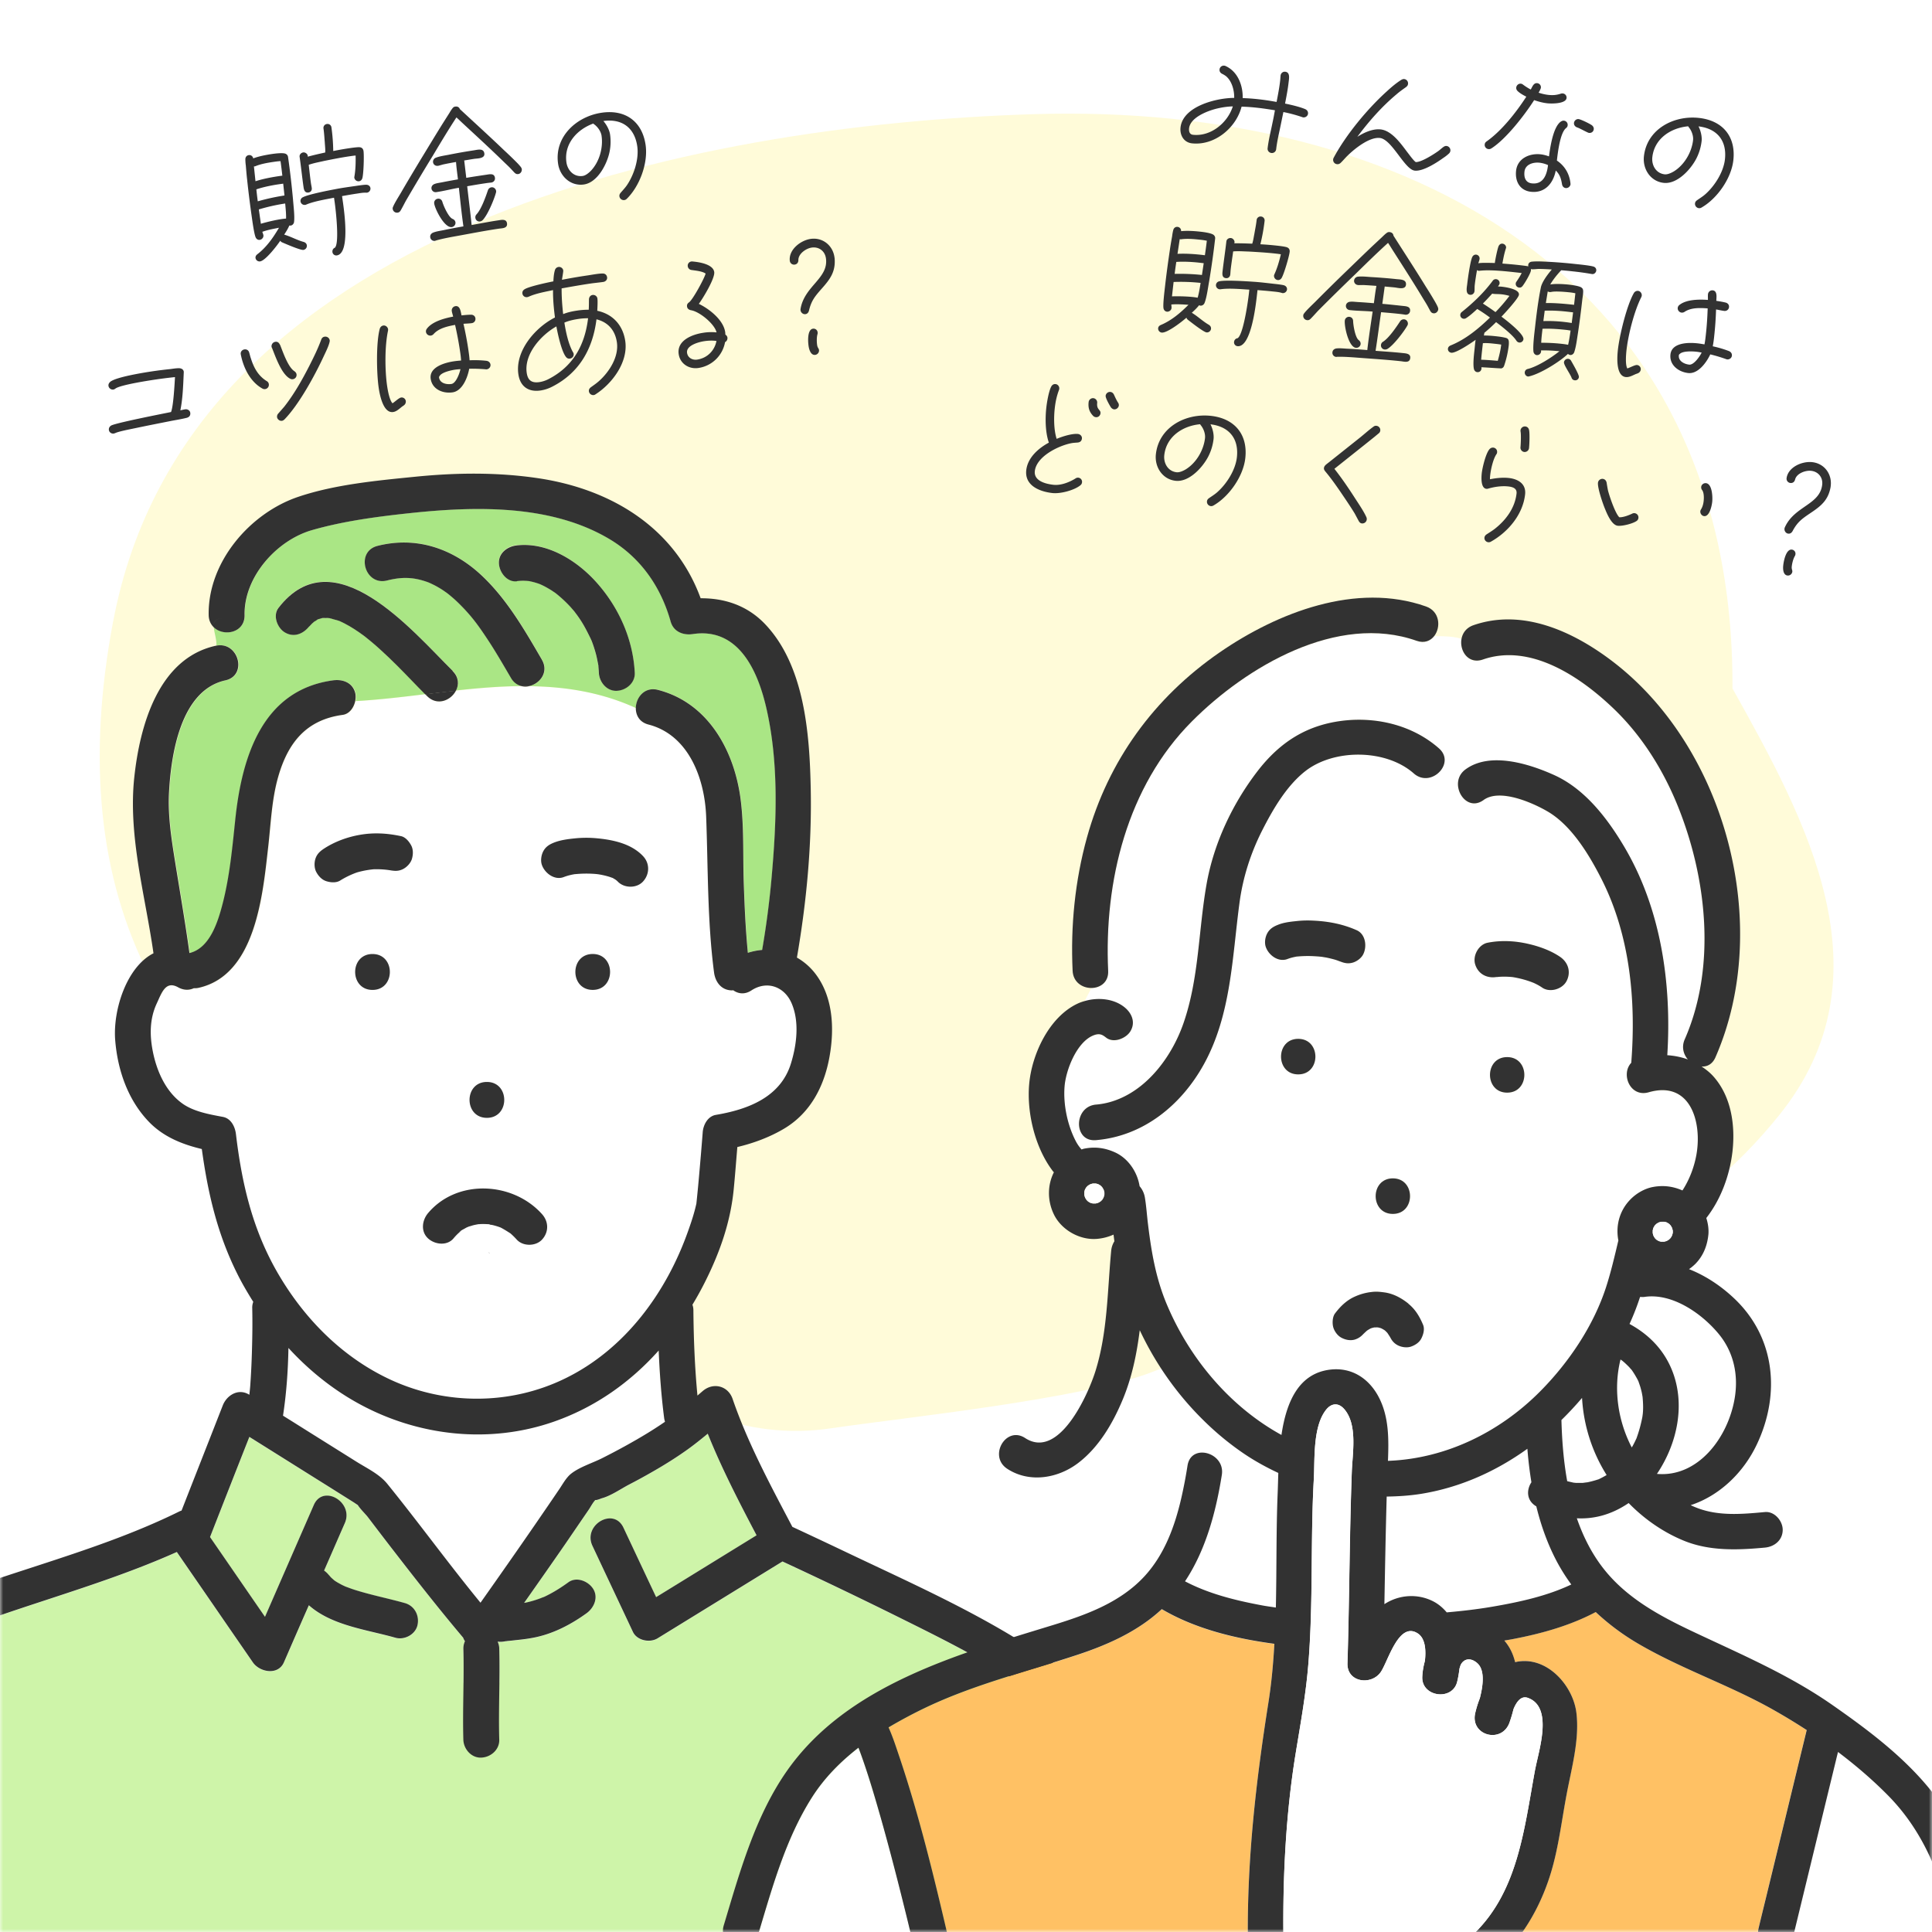 <?xml version="1.0" encoding="utf-8"?>
<svg xmlns="http://www.w3.org/2000/svg" width="300" height="300" fill="none">
  <rect width="100%" height="100%" fill="#808080" stroke="none"/>
  <g clip-path="url(#a)">
    <path fill="#fff" d="M0 0h300v300H0z"/>
    <g clip-path="url(#b)">
      <mask id="c" style="mask-type:luminance" maskUnits="userSpaceOnUse" x="0" y="0" width="300" height="300">
        <path d="M300 0H0v300h300V0Z" fill="#fff"/>
      </mask>
      <g mask="url(#c)">
        <path d="M17.57 96.515c11.528-61.361 89.887-77.14 142.945-78.788 57.931-1.792 108.839 25.464 108.502 89.171 11.446 20.508 24.737 44.611 7.217 66.307-26.437 32.763-60.563 25.045-96.982 39.706-10.73 4.322-38.785 7.188-50.232 8.878-26.887 3.952-44.11-22.188-65.744-33.308-37.935-19.505-53.857-48.655-45.717-91.955l.01-.01Z" fill="#FFFBD9"/>
        <path d="M158.71 261.29H0v89.033h158.71V261.29Z" fill="#CEF4A9"/>
        <path d="M75.74 194.458s.025 0 .05.025h.037c-.025 0-.062 0-.087-.025ZM75.827 194.472c.075.025.149.05.248.062 0-.026-.05-.051-.198-.062h-.05ZM74.191 194.483s-.05.014-.074.014h.037c.037 0 .087 0 .136-.014.137-.025.211-.073-.111 0h.012Z" fill="#AAE685"/>
        <path d="M102.281 209.731c-4.384 4.904-9.784 8.793-16.274 11.048-9.995 3.491-21.043 2.253-30.283-2.787-4.1-2.242-7.765-5.215-10.936-8.658-.062 3.531-.31 7.047-.842 10.516.532.333 1.053.656 1.585.991 3.258 2.042 6.515 4.074 9.76 6.118 1.647 1.039 3.604 1.943 4.843 3.466 4.929 6.07 9.524 12.41 14.478 18.469 2.861-4.051 5.71-8.114 8.521-12.202 1.226-1.782 2.453-3.578 3.666-5.361.545-.805 1.09-1.833 1.858-2.452 1.313-1.053 3.332-1.661 4.843-2.429a109.023 109.023 0 0 0 3.777-1.994c2.031-1.126 4.038-2.328 5.958-3.641h.012a3.466 3.466 0 0 1-.136-.619c-.446-3.457-.694-6.948-.842-10.442l.012-.023Z" fill="#fff"/>
        <path d="M122.954 155.816c-1.115-2.589-3.802-3.604-6.242-2.019-1.053.694-2.081.533-2.836-.025-.062 0-.124.025-.186.025-1.647-.012-2.589-1.288-2.787-2.787-1.053-8.038-.916-16.125-1.226-24.213-.235-5.883-2.7-12.658-8.955-14.28-1.4-.36-1.981-1.449-1.969-2.552-5.437-2.489-11.023-3.331-16.633-3.393a2.934 2.934 0 0 1-1.04 0c-3.42.024-6.85.309-10.256.681-.78 1.523-2.886 2.44-4.459.867-.099-.099-.198-.211-.31-.31-3.665.446-7.282.88-10.837 1.078-.21 1.028-.904 2.006-1.956 2.142-5.623.756-8.472 4.273-9.983 9.549-1.04 3.605-1.164 7.345-1.585 11.085-.83 7.258-1.92 19.767-10.8 21.749-.26.062-.508.075-.743.062-.706.322-1.549.359-2.416-.136-1.994-1.115-2.576.892-3.331 2.502-1.127 2.39-1.127 4.954-.595 7.53.607 2.985 1.97 6.106 4.496 7.951 1.759 1.289 4.236 1.734 6.354 2.131 1.288.235 1.907 1.535 2.043 2.687.892 7.493 2.49 14.479 6.243 21.13 4.136 7.32 10.193 13.537 17.897 17.054 8.52 3.902 18.49 3.877 26.938-.234 9.326-4.533 15.766-13.353 19.16-22.988.483-1.362.941-2.762 1.251-4.162 0-.024 0-.049.012-.086.013-.112.025-.236.037-.347.149-1.375.273-2.762.397-4.149.186-2.18.371-4.347.545-6.527.086-1.14.78-2.477 2.043-2.688 4.991-.842 9.995-2.737 11.63-7.902.917-2.923 1.387-6.502.136-9.413l-.037-.012Z" fill="#fff"/>
        <path d="M61.718 103.39a76.097 76.097 0 0 0-2.7-2.576 40.524 40.524 0 0 0-1.362-1.19c-.285-.235-.57-.47-.855-.693a.794.794 0 0 1-.136-.111c-.025-.025-.074-.05-.161-.124-.966-.706-1.97-1.375-3.047-1.932-.21-.112-.434-.21-.644-.31-.05-.025-.087-.037-.111-.05a.625.625 0 0 1-.186-.061c-.459-.137-.917-.248-1.375-.384h-.05c-.074 0-.16-.013-.235-.025-.186 0-.421.025-.607 0h-.111a.62.62 0 0 0-.149.025c-.198.062-.384.111-.582.173h-.037c-.012.012-.025.025-.05.037-.173.136-.371.236-.557.36-.074.074-.272.235-.31.272-.074.074-.706.805-.396.384-.929 1.201-2.378 1.845-3.815 1.003-1.176-.694-1.92-2.626-1.003-3.815 8.57-11.11 20.77 3.555 27.05 9.772.978.966 1.003 2.131.52 3.072 3.406-.372 6.837-.669 10.255-.681-.656-.136-1.276-.533-1.709-1.288-1.177-2.019-2.341-4.038-3.629-5.983-1.424-2.154-2.452-3.579-4.285-5.412-.421-.421-.855-.83-1.313-1.214-.05-.05-.446-.359-.496-.408-.185-.137-.359-.273-.544-.397-.471-.322-.966-.631-1.474-.904-.236-.124-.471-.235-.707-.347-.049-.012-.37-.16-.433-.185-2.279-.83-4.075-.843-6.341-.273-3.48.88-4.954-4.496-1.486-5.375 6.031-1.523 11.679.409 16.15 4.582 3.939 3.691 6.688 8.484 9.376 13.104 1.14 1.957-.347 3.79-2.056 4.112 5.61.062 11.196.917 16.633 3.394.013-1.647 1.375-3.357 3.456-2.824 7.803 2.019 11.84 9.462 12.819 16.98.545 4.224.347 8.558.483 12.807.124 3.678.285 7.369.644 11.035a9.312 9.312 0 0 1 2.217-.446 139.355 139.355 0 0 0 1.474-11.308c.768-8.645 1.139-17.76-.83-26.281-1.4-6.032-4.471-12.497-11.419-11.457-1.499.223-2.985-.371-3.431-1.944-1.524-5.425-4.682-9.958-9.562-12.844-8.992-5.326-20.572-5.078-30.616-4.025-5.153.545-10.553 1.226-15.532 2.675C42.942 83.908 37.901 89.605 38 95.5c.05 2.787-3.27 3.394-4.805 1.87.05.843.47 1.933.408 2.899 3.48-.743 4.954 4.607 1.462 5.375-6.948 1.524-8.435 11.456-8.757 17.34-.198 3.616.335 7.109.917 10.676.768 4.768 1.598 9.537 2.254 14.33 3.146-.756 4.41-4.756 5.19-7.816 1.077-4.248 1.473-8.632 1.932-12.979 1.015-9.574 4.136-20.065 15.184-21.551 1.486-.198 2.997.334 3.43 1.944.1.397.1.843 0 1.276 3.555-.198 7.184-.631 10.838-1.077-1.45-1.449-2.861-2.96-4.31-4.41l-.025.013Zm18.529-18.727c4.681-.52 9.252 2.304 12.274 5.648 3.517 3.889 5.771 8.88 6.031 14.144.075 1.561-1.337 2.725-2.786 2.787-1.561.074-2.713-1.338-2.787-2.787-.013-.334-.05-.669-.074-.991v-.124c0-.037-.013-.074-.025-.136-.1-.495-.186-.991-.31-1.486a19.748 19.748 0 0 0-.743-2.304c-.025-.062-.05-.136-.087-.198 0-.012 0-.012-.037-.074-.483-.954-.941-1.895-1.51-2.787a22.622 22.622 0 0 0-.781-1.115c-.075-.086-.297-.384-.347-.446a922.69 922.69 0 0 1-.483-.557 20.183 20.183 0 0 0-2.118-1.994c-.087-.074-.21-.161-.248-.198l-.668-.446c-.41-.26-.83-.495-1.264-.706-.074-.037-.297-.136-.371-.173-.124-.05-.236-.087-.36-.137a10.408 10.408 0 0 0-1.213-.334c-.124-.025-.198-.037-.26-.05-.174-.012-.347-.037-.52-.037-.434-.012-.88 0-1.313.05-1.549.173-2.725-1.412-2.787-2.787-.074-1.622 1.338-2.626 2.787-2.787v.025Z" fill="#AAE685"/>
        <path d="M168.009 269.131c-8.05-7.841-18.095-12.844-28.053-17.787a771.65 771.65 0 0 0-18.454-8.855c-6.465 3.976-12.943 7.965-19.408 11.94-1.189.73-3.183.346-3.815-1.004-2.093-4.458-4.198-8.917-6.291-13.377-1.524-3.232 3.282-6.056 4.818-2.81 1.696 3.592 3.381 7.183 5.078 10.786 5.201-3.195 10.391-6.402 15.593-9.598-2.7-5.138-5.413-10.378-7.58-15.778a50.232 50.232 0 0 1-3.134 2.453c-1.696 1.213-3.48 2.314-5.288 3.367a101.563 101.563 0 0 1-3.802 2.081c-1.326.695-2.837 1.748-4.286 2.143 0 0-.78.323-.941.247-.384.409-.694 1.028-1.016 1.487-1.214 1.784-2.427 3.555-3.64 5.326-2.106 3.072-4.262 6.118-6.404 9.165.111-.025.235-.037.347-.062a14.69 14.69 0 0 0 1.498-.409c.273-.087.545-.185.805-.284.124-.05.248-.112.384-.149-.025 0-.037 0-.062.025-.21.087-.557.149 0 0h.025c1.375-.633 2.663-1.436 3.89-2.328 1.263-.918 3.058-.175 3.814 1.002.867 1.351.173 2.962-1.003 3.815-2.317 1.672-4.93 3.06-7.741 3.691-1.103.248-2.23.383-3.344.496-.397.036-.793.073-1.19.123-.098 0-.21.026-.309.037h-.037c-.062.014-.136.025-.186.037a3.43 3.43 0 0 1-1.003.025c.148.335.235.707.248 1.078.136 4.719-.137 9.438 0 14.145.05 1.56-1.313 2.723-2.787 2.785-1.536.075-2.75-1.324-2.787-2.785-.136-4.719.136-9.438 0-14.145 0-.408.074-.793.248-1.14a2.221 2.221 0 0 1-.273-.544c-3.69-4.385-7.245-8.905-10.75-13.438-1.363-1.759-2.712-3.53-4.063-5.301-.371-.484-1.139-1.214-1.56-1.872-.248-.147-.496-.321-.718-.47l-3.605-2.266c-4.173-2.613-8.335-5.226-12.509-7.839a5844.057 5844.057 0 0 1-6.106 15.555c2.849 4.125 5.685 8.261 8.534 12.386 2.526-5.784 5.053-11.581 7.58-17.366 1.436-3.28 6.23-.445 4.818 2.813-1.078 2.452-2.143 4.918-3.22 7.37.284.197.544.445.755.718h.012c.1.085.186.209.273.31.16.16.334.309.495.456.062.039.112.088.174.124.222.149.445.287.68.411.236.135.484.259.731.371.087.037.174.074.248.111a37.099 37.099 0 0 0 1.635.571c2.49.766 5.053 1.275 7.555 1.98 1.499.421 2.279 1.945 1.944 3.431-.334 1.461-2.03 2.34-3.43 1.945-4.484-1.277-9.859-1.871-13.438-5.042a1860.452 1860.452 0 0 1-3.877 8.869c-.904 2.08-3.765 1.523-4.818 0-1.734-2.526-3.48-5.042-5.214-7.568-2.068-3.01-4.15-6.019-6.218-9.029-.136-.186-.247-.372-.371-.544-12.658 5.671-26.307 8.756-39.039 14.243-12.15 5.238-23.408 16.347-25.539 29.898-.086.52-.272.917-.532 1.238h215.704c-.26-.309-.446-.706-.533-1.238-.978-6.38-5.004-11.631-9.524-16.026h.012Z" fill="#CEF4A9"/>
        <path d="M92.038 153.71c3.592 0 3.592-5.574 0-5.574s-3.592 5.574 0 5.574ZM75.604 168.004c-3.591 0-3.591 5.574 0 5.574 3.592 0 3.592-5.574 0-5.574ZM72.915 190.434c.136-.049.272-.086.42-.136.26-.074.508-.124.769-.173.024 0 .049-.013.074-.013.322-.062.235-.025.111 0 .112-.012.236-.037.273-.037.285-.012.582-.012.867 0 .111 0 .235.012.346.025-.012 0-.024 0-.049-.025.025 0 .062 0 .087.025h.05c.148 0 .197.037.197.062.186.024.384.049.52.086.285.075.558.149.843.248.099.037.21.074.31.112.532.272 1.027.594 1.535.916a11.963 11.963 0 0 1 .966.954c.979 1.09 2.96 1.065 3.939 0 1.065-1.164 1.04-2.775 0-3.939-4.533-5.065-13.19-5.511-17.699-.173-.941 1.114-1.177 2.861 0 3.938 1.04.954 2.935 1.189 3.939 0 .21-.247.42-.483.656-.706.136-.136.272-.247.421-.384.322-.297-.136.062-.136.087 0-.124.73-.483.83-.545.124-.074.26-.148.396-.21.112-.05.496-.335.149-.075-.322.248.025 0 .16-.049l.026.012ZM75.791 194.472c.174.098.285.098.285.073-.099-.011-.173-.037-.247-.062h-.038v-.011ZM57.843 153.714c3.591 0 3.591-5.574 0-5.574-3.592 0-3.592 5.574 0 5.574ZM80.26 90.238c.434-.05.867-.075 1.313-.05.174 0 .347.025.52.037.062 0 .149.025.26.05.409.087.818.198 1.214.334.124.038.235.087.36.137.073.037.296.136.37.173.434.21.856.458 1.264.706l.669.446a20.15 20.15 0 0 1 2.366 2.192l.483.557c.05.05.272.347.346.446.273.36.533.73.78 1.115.583.904 1.041 1.833 1.512 2.787.025.061.025.061.037.074.025.062.05.136.087.198.111.273.21.558.31.842.16.483.309.966.433 1.462.123.495.21.991.31 1.486 0 .062.024.099.024.136v.124c.025.335.062.669.074.991.075 1.449 1.227 2.861 2.787 2.787 1.45-.062 2.861-1.227 2.787-2.787-.26-5.264-2.514-10.255-6.032-14.144-3.022-3.344-7.592-6.18-12.274-5.648-1.449.161-2.86 1.164-2.787 2.787.062 1.375 1.239 2.96 2.787 2.787v-.025ZM84.151 102.448c-2.687-4.62-5.437-9.412-9.376-13.103-4.458-4.174-10.118-6.106-16.15-4.583-3.48.88-2.007 6.255 1.486 5.375 2.267-.57 4.063-.557 6.342.273.074.025.383.16.433.186.235.111.47.222.706.346.508.273 1.003.57 1.474.904.186.124.371.26.545.397.05.037.433.359.495.409.459.384.892.792 1.313 1.213 1.833 1.833 2.861 3.258 4.285 5.413 1.288 1.944 2.453 3.975 3.63 5.982.433.755 1.052 1.152 1.708 1.288h1.04c1.71-.322 3.196-2.155 2.057-4.112l.012.012ZM82.094 106.561h-1.041c.347.074.694.074 1.04 0ZM66.339 108.108c1.573 1.56 3.69.644 4.458-.867-1.597.173-3.183.371-4.768.557.1.099.198.211.31.31Z" fill="#323232"/>
        <path d="M70.29 104.169c-6.279-6.218-18.466-20.882-27.049-9.772-.917 1.188-.186 3.12 1.003 3.814 1.437.842 2.886.198 3.815-1.003-.322.409.322-.322.396-.384.037-.037.236-.198.31-.273.185-.111.384-.222.557-.359.025-.025.037-.025.05-.037h.037c.198-.05.384-.111.582-.173.05 0 .1-.013.149-.025h.111c.186.025.421 0 .607 0 .074 0 .16.012.235.025h.05c.458.136.916.247 1.375.384.086.024.148.05.185.062.025.012.062.024.112.05.223.098.433.21.644.309 1.065.545 2.068 1.213 3.047 1.932.099.074.136.099.16.124.025.024.063.05.137.111.285.223.57.459.854.694.459.384.917.78 1.363 1.189.916.83 1.82 1.697 2.7 2.576 1.461 1.449 2.86 2.96 4.31 4.409 1.585-.198 3.17-.384 4.768-.557.483-.941.459-2.106-.52-3.072l.012-.024Z" fill="#323232"/>
        <path d="M182.898 283.684c-1.833-11.928-12.683-21.143-22.195-27.397-9.152-6.019-19.42-10.552-29.291-15.259a1013.688 1013.688 0 0 0-8.373-3.939c-3.381-6.428-6.923-12.993-9.276-19.854-.706-2.067-3.022-2.638-4.657-1.225l-.805.693c-.421-4.421-.595-8.88-.632-13.301a2.58 2.58 0 0 0-.148-.805 51.796 51.796 0 0 0 2.093-3.815c2.241-4.521 3.839-9.141 4.322-14.157.211-2.167.372-4.335.558-6.515 2.576-.607 5.139-1.573 7.357-2.91 4.025-2.44 6.13-6.54 6.948-11.073.805-4.434.582-9.512-2.366-13.153a9.584 9.584 0 0 0-2.688-2.279c1.499-8.658 2.329-17.513 2.143-26.282-.173-8.447-.941-19.11-7.146-25.563-2.737-2.837-6.23-3.976-9.946-3.951-4-10.924-13.847-16.968-25.303-18.653-6.292-.928-12.67-.854-18.987-.222-5.945.594-12.497 1.2-18.182 3.12-7.542 2.54-14.07 10.169-13.92 18.368.012.805.321 1.424.767 1.87-.05-.817.248-1.4 1.722-1.4-1.462 0-1.772.583-1.722 1.4 1.536 1.524 4.855.917 4.806-1.87-.112-5.895 4.941-11.593 10.453-13.19 4.979-1.437 10.379-2.13 15.531-2.675 10.045-1.053 21.625-1.301 30.617 4.025 4.88 2.886 8.038 7.419 9.561 12.843.446 1.573 1.932 2.168 3.431 1.945 6.961-1.053 10.032 5.425 11.419 11.456 1.97 8.521 1.598 17.637.83 26.282a138.17 138.17 0 0 1-1.474 11.308 9.944 9.944 0 0 0-2.217.446c-.359-3.666-.52-7.345-.644-11.036-.136-4.248.062-8.595-.483-12.806-.966-7.518-5.016-14.962-12.819-16.98-2.08-.545-3.43 1.164-3.455 2.823 0 1.115.57 2.193 1.969 2.552 6.255 1.622 8.732 8.397 8.955 14.28.309 8.075.173 16.175 1.226 24.214.198 1.498 1.139 2.774 2.787 2.786a.904.904 0 0 0 .185-.025c.768.558 1.784.719 2.837.025 2.44-1.585 5.14-.569 6.242 2.019 1.238 2.898.78 6.49-.136 9.413-1.635 5.165-6.639 7.06-11.63 7.902-1.263.21-1.957 1.548-2.044 2.688a575.902 575.902 0 0 1-.545 6.527 232.67 232.67 0 0 1-.396 4.149c-.013.111-.025.235-.037.347 0 .024 0 .061-.012.086-.31 1.412-.768 2.812-1.252 4.162-3.393 9.647-9.834 18.454-19.16 22.987-8.447 4.112-18.404 4.138-26.938.236-7.704-3.531-13.76-9.747-17.897-17.056-3.752-6.65-5.35-13.636-6.242-21.129-.136-1.152-.756-2.452-2.044-2.688-2.117-.396-4.595-.829-6.353-2.13-2.527-1.845-3.89-4.966-4.496-7.951-.52-2.576-.52-5.14.594-7.53.756-1.611 1.35-3.617 3.332-2.502.88.483 1.722.458 2.415.136.235 0 .483 0 .743-.062 8.88-1.969 9.97-14.491 10.8-21.749.434-3.74.545-7.48 1.586-11.085 1.523-5.263 4.36-8.781 9.982-9.549 1.053-.136 1.747-1.127 1.957-2.142a69.42 69.42 0 0 1-3.58.111c1.19 0 2.379-.037 3.58-.111.087-.434.1-.892 0-1.276-.42-1.61-1.944-2.143-3.43-1.945-11.048 1.499-14.17 11.977-15.185 21.551-.458 4.347-.855 8.732-1.932 12.98-.78 3.059-2.044 7.059-5.19 7.815-.656-4.793-1.486-9.549-2.254-14.33-.57-3.567-1.115-7.06-.916-10.676.322-5.883 1.808-15.816 8.756-17.34 3.493-.768 2.031-6.118-1.461-5.375h-.025c-8.992 1.969-11.828 12.571-12.67 20.473-.966 9.128 1.709 18.281 2.985 27.285-4.162 2.106-6.317 8.794-5.945 13.488.371 4.607 1.944 9.239 5.189 12.633 2.242 2.353 5.177 3.542 8.261 4.273.929 6.762 2.378 13.103 5.5 19.357.742 1.5 1.597 2.948 2.489 4.373a2.52 2.52 0 0 0-.161.929c.05 2.142.024 4.285-.037 6.416a125.04 125.04 0 0 1-.273 5.71c-.037.458-.087.915-.136 1.374 0 0-.013 0-.025-.012-1.66-1.041-3.468.062-4.1 1.659-2.13 5.45-4.273 10.887-6.403 16.337-.099.037-.198.062-.297.111-14.156 6.998-29.874 9.958-44.179 16.585-6.353 2.934-11.753 7.219-16.25 12.571-4.768 5.673-8.842 12.41-10.007 19.829-.185 1.163.297 2.106 1.016 2.711h3.877c.26-.309.458-.706.532-1.238 2.13-13.549 13.389-24.658 25.539-29.898 12.732-5.487 26.368-8.57 39.038-14.243.124.186.248.358.372.544 2.069 3.01 4.15 6.019 6.218 9.029 1.733 2.528 3.48 5.042 5.214 7.568 1.053 1.523 3.901 2.08 4.818 0 1.288-2.96 2.576-5.921 3.876-8.869 3.58 3.172 8.955 3.767 13.438 5.042 1.4.397 3.097-.484 3.431-1.945.334-1.486-.446-2.996-1.944-3.43-2.502-.706-5.066-1.213-7.556-1.982-.532-.16-1.065-.36-1.597-.557-.012 0-.025 0-.037-.012-.087-.038-.174-.075-.248-.112a8.305 8.305 0 0 1-.73-.372 7.346 7.346 0 0 1-.682-.408 1.553 1.553 0 0 1-.173-.124c-.161-.16-.347-.298-.496-.458-.099-.099-.173-.211-.272-.31h-.013a3.422 3.422 0 0 0-.755-.718c1.077-2.452 2.142-4.918 3.22-7.371 1.424-3.257-3.381-6.092-4.818-2.81-2.526 5.783-5.053 11.58-7.58 17.363-2.848-4.124-5.684-8.26-8.533-12.385a5844.045 5844.045 0 0 1 6.106-15.555c4.174 2.613 8.335 5.226 12.509 7.84 1.201.755 2.403 1.51 3.604 2.267.236.147.47.321.718.47.422.668 1.19 1.388 1.561 1.87 1.35 1.771 2.7 3.542 4.062 5.301 3.506 4.533 7.048 9.054 10.75 13.438.063.198.162.372.273.544a2.699 2.699 0 0 0-.247 1.14c.136 4.719-.136 9.437 0 14.145.037 1.461 1.25 2.86 2.786 2.787 1.474-.062 2.837-1.227 2.787-2.787-.136-4.719.136-9.438 0-14.145 0-.372-.099-.73-.248-1.078a3.36 3.36 0 0 0 1.004-.023c.062 0 .124-.025.186-.039h.037c.099 0 .21-.023.31-.037.395-.037.792-.073 1.188-.124 1.115-.11 2.242-.247 3.344-.495 2.812-.631 5.425-2.019 7.741-3.691 1.177-.854 1.87-2.464 1.003-3.815-.755-1.163-2.551-1.906-3.814-1.002-1.226.892-2.514 1.697-3.89 2.328h-.024c.025 0 .037 0 .062-.025-.124.038-.26.1-.384.149-.273.098-.533.199-.805.284-.496.163-.991.298-1.499.411a4.648 4.648 0 0 1-.346.062c2.142-3.049 4.285-6.095 6.403-9.167 1.213-1.771 2.427-3.553 3.641-5.324.31-.459.62-1.078 1.016-1.487.173.074.94-.248.94-.248 1.462-.385 2.961-1.449 4.286-2.142a96.384 96.384 0 0 0 3.802-2.081c1.809-1.041 3.592-2.156 5.289-3.37 1.09-.78 2.118-1.61 3.134-2.452 2.167 5.4 4.879 10.64 7.579 15.778-5.201 3.196-10.391 6.405-15.593 9.6-1.697-3.592-3.381-7.184-5.078-10.788-1.523-3.244-6.329-.42-4.818 2.812 2.093 4.458 4.199 8.917 6.292 13.376.632 1.338 2.613 1.734 3.815 1.003 6.465-3.976 12.943-7.965 19.408-11.94a765.913 765.913 0 0 1 18.454 8.857c9.958 4.941 20.002 9.944 28.053 17.785 4.52 4.397 8.546 9.648 9.524 16.026.074.52.273.917.533 1.238h3.814a2.873 2.873 0 0 0 1.028-2.711l-.012.025Zm-79.663-62.894c-1.92 1.326-3.926 2.515-5.957 3.641-1.251.695-2.502 1.351-3.778 1.995-1.523.767-3.53 1.375-4.843 2.428-.767.619-1.3 1.647-1.857 2.452-1.214 1.796-2.44 3.579-3.666 5.363-2.812 4.086-5.66 8.148-8.521 12.199-4.967-6.056-9.55-12.385-14.479-18.466-1.238-1.523-3.195-2.429-4.843-3.468-3.257-2.044-6.514-4.075-9.76-6.119-.532-.334-1.052-.656-1.584-.99.532-3.469.78-6.986.842-10.516 3.158 3.443 6.836 6.416 10.936 8.657 9.227 5.054 20.287 6.279 30.282 2.788 6.478-2.267 11.89-6.144 16.275-11.048.148 3.491.396 6.985.842 10.44.025.211.074.408.136.619h-.012l-.013.025ZM178.056 286.397c.904 1.102 2.675.966 3.814 0h-3.814Z" fill="#323232"/>
        <path d="M84.346 248.04c-.21.087-.557.149 0 0ZM95.914 136.877c1.003 1.065 2.948 1.09 3.939 0 1.04-1.139 1.065-2.811 0-3.938-1.833-1.945-4.67-2.539-7.221-2.775a17.443 17.443 0 0 0-3.32.013c-1.09.111-2.216.247-3.244.644-.694.272-1.276.607-1.66 1.275-.347.595-.495 1.474-.285 2.143.421 1.313 1.97 2.514 3.431 1.945a7.885 7.885 0 0 1 1.065-.322c.21-.05.421-.087.632-.124h.062a17.775 17.775 0 0 1 3.034-.038c.198.013.397.038.595.062.111.025.235.038.347.062.483.087.965.211 1.436.36.1.037.198.074.31.111.05.012.087.025.111.037.1.062.186.111.223.136.186.099.347.223.533.335-.793-.496-.223-.174 0 .062l.012.012ZM63.956 133.394c.205-.69.236-1.481-.112-2.129-.326-.602-.885-1.287-1.583-1.429-2.138-.457-4.235-.583-6.409-.198-1.906.336-3.792 1.021-5.422 2.059-.646.414-1.16.824-1.428 1.582-.228.642-.221 1.512.111 2.13.34.633.87 1.215 1.583 1.429.65.204 1.519.275 2.13-.113a13.564 13.564 0 0 1 2.57-1.243c.85-.25 1.723-.413 2.622-.502.995-.028 1.997.038 2.98.229-.194-.042-.401-.089-.6-.121.756.164 1.401.235 2.129-.112.617-.293 1.22-.92 1.429-1.582Z" fill="#323232"/>
        <path d="M238.558 233.919c-1.533-.894-1.546-2.563-.761-3.742a61.554 61.554 0 0 1-.625-5.2c-4.906 3.534-10.5 6.035-16.548 7.004-1.765.283-3.532.393-5.299.418-.159 5.569-.244 11.137-.355 16.706 2.244-1.46 5.151-1.692 7.616-.417.846.442 1.497 1.03 2.062 1.694a90.93 90.93 0 0 0 7.089-.885c4.146-.698 8.428-1.631 12.254-3.447-.797-1.091-1.545-2.231-2.183-3.447-1.471-2.758-2.503-5.678-3.25-8.684ZM246.457 230.203c.563-.124 1.103-.26 1.657-.444.036 0 .048-.011.085-.023h.011c.124-.062.246-.11.368-.184.246-.124.492-.257.724-.393.05-.036.11-.073.161-.098a25.344 25.344 0 0 1-3.815-11.971 47.308 47.308 0 0 1-3.202 3.433c.074 3.141.331 6.354.895 9.494.331.087.662.149.981.234h.037c.135 0 .282.025.418.037.317.025.637.025.956 0 .159 0 .613-.074.724-.085ZM259.606 212.71c2.184 5.336.835 11.481-2.318 16.155 6.34.565 11.026-5.568 12.069-11.727.602-3.569-.098-7.126-2.44-9.96-2.602-3.176-7.251-6.464-11.605-5.789-.221.037-.442.012-.662 0a36.576 36.576 0 0 1-1.632 4.183c2.932 1.594 5.263 3.913 6.575 7.126l.013.012ZM253.483 224.607l.406-.774c.06-.134.122-.269.184-.391 0-.025.011-.025.023-.037.418-1.117.724-2.222.933-3.387.012-.133.074-.503.074-.625.025-.283.036-.577.036-.859 0-.539-.025-1.079-.085-1.619-.025-.135-.073-.478-.11-.613a23.635 23.635 0 0 0-.209-.823c-.087-.294-.198-.588-.294-.882-.037-.085-.087-.159-.099-.196-.025-.05-.037-.087-.062-.135-.294-.54-.588-1.055-.956-1.558l-.049-.049c-.098-.11-.197-.22-.294-.331a11.544 11.544 0 0 0-1.091-1.018c-.087-.062-.186-.124-.271-.184-1.14 4.562-.43 9.482 1.742 13.665.036-.062.073-.11.11-.172l.012-.012Z" fill="#fff"/>
        <path d="M254.444 214.572c-.036-.099-.147-.308-.085-.186.012.037.049.112.099.197v-.011h-.014Z" fill="#FFC164"/>
        <path d="M293.119 278.764c-2.367-2.404-4.991-4.638-7.74-6.722-.085.368-.184.735-.269 1.103-2.245 9.236-4.49 18.486-6.735 27.722h25.109a2.99 2.99 0 0 1-.122-.393c-1.583-8.144-4.343-15.712-10.254-21.71h.011Z" fill="#fff"/>
        <path d="M273.048 299.458c.32-1.301.639-2.601.945-3.902 2.183-8.967 4.355-17.946 6.538-26.913a97.605 97.605 0 0 0-5.543-3.348c-6.711-3.728-14.071-6.219-20.694-10.107a36.823 36.823 0 0 1-6.525-4.87c-3.964 2.098-8.354 3.312-12.722 4.171-.49.099-.981.172-1.471.257.846.945 1.374 2.099 1.68 3.349 4.748-1.14 9.004 3.52 9.519 7.912.478 4.109-.747 8.512-1.508 12.536-.774 4.072-1.264 8.365-2.479 12.341-1.092 3.569-2.76 7.002-5.017 9.983h37.291a2.604 2.604 0 0 1-.014-1.409Z" fill="#FFC164"/>
        <path d="M174.527 156.391c1.178.908 1.84 2.355.994 3.778-.307.515-.859.932-1.472 1.178-.773.306-1.644.319-2.307-.184-.552-.43-.993-.736-1.974-.344-2.576 1.031-4.281 5.385-4.478 7.949-.221 2.821.467 6.096 1.804 8.586.233.442.527.822.834 1.178.159-.049.306-.098.466-.135 1.668-.307 3.201-.11 4.735.589 2.036.932 3.459 3.042 3.814 5.25.405.478.712 1.055.834 1.84.221 1.361.307 2.76.479 4.121.527 4.317 1.214 8.341 2.907 12.377 3.52 8.39 9.789 15.886 17.811 20.289.735-4.993 2.601-9.691 7.801-10.169 3.165-.294 5.73 1.386 7.226 4.146 1.691 3.091 1.643 6.612 1.507 10.045 8.82-.317 17.284-4.341 23.737-10.891 4.392-4.453 8.207-10.132 10.144-16.119.761-2.355 1.312-4.796 1.901-7.212-.43-2.257.172-4.612 1.84-6.342.92-.957 2.232-1.717 3.533-1.962 1.606-.307 3.091-.111 4.575.539 1.08-1.643 1.816-3.582 2.172-5.556.894-5.03-.908-11.555-7.409-9.691-2.896.834-4.367-2.821-2.712-4.575.761-9.666-.184-19.823-4.635-28.569-1.889-3.717-4.626-8.267-8.317-10.438-2.319-1.362-7.446-3.644-9.974-1.804-1.753 1.276-3.447 0-3.875-1.656-.271-1.067-.025-2.293 1.078-3.103 3.815-2.785 9.9-.846 13.739.883 4.759 2.159 8.231 6.661 10.844 11.052 5.752 9.678 7.432 21.331 6.734 32.457a11.86 11.86 0 0 1 3.201.662c-.687-.797-1.018-1.925-.49-3.127 4.918-11.237 3.422-24.987-1.031-36.113-2.28-5.691-5.629-11.064-10.082-15.308-5.153-4.919-12.867-10.12-20.24-7.556-2.282.797-3.667-1.386-3.3-3.25-1.116-.369-2.44-.418-4.219-.43-.577.76-1.533 1.19-2.748.76-12.316-4.354-26.471 4.036-34.922 12.537-10.047 10.095-13.629 24.827-12.978 38.725.086 1.778-1.251 2.661-2.625 2.661-.344.7-.736 1.374-1.031 2.049 2.024-.577 4.416-.38 6.097.908l.012-.025Zm59.518 13.285c-3.558 0-3.558-5.52 0-5.52 3.555 0 3.555 5.52 0 5.52Zm-3.043-23.294c2.146-.417 4.304-.295 6.428.208 1.668.393 3.396 1.018 4.819 1.987 1.277.871 1.73 2.368.995 3.778-.662 1.252-2.59 1.816-3.778.994a9.16 9.16 0 0 0-1.301-.724 15.903 15.903 0 0 0-3.288-.907 11 11 0 0 0-2.379-.013h-.221c-1.447.209-2.748-.478-3.214-1.938-.428-1.349.503-3.115 1.925-3.398l.014.013Zm-29.404 20.448c-3.555 0-3.555-5.52 0-5.52 3.557 0 3.557 5.52 0 5.52Zm4.38-18.13a5.83 5.83 0 0 0-.675-.11c-.037 0-.074 0-.111-.013a15.644 15.644 0 0 0-1.312-.098c-.857-.036-1.717 0-2.563.074a4.91 4.91 0 0 0-.466.098 7.404 7.404 0 0 0-.896.27c-1.434.564-2.969-.626-3.397-1.926-.209-.662-.073-1.533.281-2.122.393-.662.958-.994 1.645-1.264.882-.343 1.864-.453 2.797-.564a18.66 18.66 0 0 1 2.746-.073c2.319.11 4.539.539 6.662 1.484 1.409.625 1.618 2.576.993 3.778-.319.601-1.007 1.092-1.643 1.263-.662.184-1.239.074-1.829-.159a.506.506 0 0 1-.111-.037c-.085-.024-.158-.061-.244-.086a13.158 13.158 0 0 0-.638-.208c-.405-.123-.823-.209-1.227-.295l-.012-.012Zm14.756 59.148c-.331.638-.981 1.055-1.643 1.264-.662.209-1.533.073-2.121-.283-.676-.391-.97-.944-1.264-1.63.073.171.147.343.22.527-.123-.269-.294-.503-.454-.749a6.27 6.27 0 0 0-.391-.391 5.292 5.292 0 0 0-.577-.331 5.871 5.871 0 0 0-.503-.136h-.552c-.184.037-.37.086-.554.147a5.999 5.999 0 0 0-.6.357c-.197.183-.392.354-.565.563.111-.147.221-.283.331-.43-.453.59-.907 1.007-1.618 1.241-.712.232-1.484.06-2.123-.283-.6-.319-1.092-1.006-1.262-1.643-.172-.614-.124-1.595.281-2.123.847-1.103 1.815-2.062 3.104-2.625a8.469 8.469 0 0 1 2.636-.712c.687-.085 1.326-.012 2.025.087 1.362.196 2.564.871 3.631 1.728 1.091.871 1.767 2.025 2.293 3.289.283.662.051 1.521-.28 2.121l-.014.012Zm-4.44-24.876c3.558 0 3.558 5.52 0 5.52-3.557 0-3.557-5.52 0-5.52Zm-32.543-24.066c2.441-7.029 2.319-14.45 3.607-21.687 1.116-6.268 3.998-12.389 7.863-17.431 3.507-4.587 7.751-7.286 13.565-7.912 5.215-.552 10.673.822 14.635 4.318 1.202 1.067 1.066 2.441.307 3.41-.921 1.178-2.748 1.767-4.207.491-4.293-3.791-12.341-3.852-16.831-.368-2.907 2.257-5.029 5.912-6.672 9.138-1.804 3.533-3.03 7.348-3.558 11.285-1.14 8.489-1.288 17.394-5.532 25.097-3.496 6.342-9.396 11.163-16.743 11.788-1.117.099-1.877-.392-2.294-1.104-.883-1.557-.11-4.207 2.294-4.415a11.75 11.75 0 0 0 3.348-.798c4.932-1.938 8.513-6.943 10.206-11.812h.012ZM189.698 229.072c-.919 5.766-2.477 11.64-5.716 16.524 3.668 1.937 7.814 2.955 11.873 3.716.738.135 1.499.232 2.234.356.135-5.938.037-11.9.283-17.811.036-.907.06-1.962.096-3.092-1.9-.895-3.741-1.913-5.494-3.103-2.208-1.508-4.245-3.226-6.134-5.079-.049 1.51-.38 3.289-.87 5.116 1.717-.453 4.096.993 3.716 3.385l.012-.012Z" fill="#fff"/>
        <path d="M197.882 255.275c-6.121-.823-12.279-2.319-17.479-5.385-3.656 3.397-8.329 5.495-13.027 7.065-7.875 2.613-15.971 4.589-23.503 8.158a68.636 68.636 0 0 0-5.9 3.139c.65 1.436 1.141 2.969 1.631 4.417 3.067 9.052 5.336 18.412 7.507 27.697.037.172.062.344.062.503h46.588c-.11-12.279 1.262-24.213 3.176-36.333.492-3.079.761-6.17.945-9.261Z" fill="#FFC164"/>
        <path d="M136.648 281.878c-.798-2.785-1.62-5.568-2.564-8.317a70.73 70.73 0 0 0-.601-1.68 15.284 15.284 0 0 1-.184-.478c-2.809 2.17-5.311 4.698-7.237 7.74-4.11 6.476-6.17 14.044-8.354 21.318-.049.149-.11.271-.159.392h24.03c-.221-.907-.43-1.815-.65-2.723-1.325-5.446-2.723-10.879-4.257-16.264l-.024.012Z" fill="#fff"/>
        <path d="M234.031 164.145c-3.557 0-3.557 5.52 0 5.52s3.557-5.52 0-5.52ZM216.281 188.495c3.557 0 3.557-5.52 0-5.52-3.558 0-3.558 5.52 0 5.52ZM201.586 161.311c-3.557 0-3.557 5.52 0 5.52 3.558 0 3.558-5.52 0-5.52Z" fill="#323232"/>
        <path d="M300.283 278.605c-4.293-5.557-10.096-9.911-15.813-13.897-6.697-4.662-14.093-7.813-21.428-11.274-5.41-2.551-10.734-5.396-14.388-10.302-1.682-2.257-2.896-4.76-3.804-7.373a12.364 12.364 0 0 0 3.668-.356c1.558-.393 3.029-1.091 4.378-2.011 2.443 2.503 5.387 4.551 8.611 5.863 3.999 1.62 8.33 1.448 12.55 1.055 1.484-.136 2.76-1.165 2.76-2.76 0-1.386-1.264-2.896-2.76-2.76-3.459.319-7.042.65-10.365-.577a13.784 13.784 0 0 1-1.167-.49c4.454-1.459 8.207-5.017 10.316-9.518 3.656-7.777 2.822-16.622-3.631-22.657-2.022-1.901-4.389-3.471-6.942-4.477.344-.232.664-.503.969-.797 1.264-1.276 1.878-2.871 2.048-4.637.062-.834-.073-1.693-.331-2.502 2.22-2.846 3.594-6.489 4.049-10.194.49-4.109-.135-8.697-3.006-11.862-.528-.576-1.14-1.054-1.778-1.471.859.049 1.693-.356 2.158-1.436 8.944-20.423 1.657-48.084-16.057-61.528-6.058-4.6-13.897-8.218-21.538-5.557-1.08.38-1.657 1.19-1.829 2.073-.368 1.853 1.018 4.036 3.3 3.251 7.372-2.564 15.087 2.637 20.239 7.556 4.454 4.244 7.802 9.617 10.084 15.309 4.465 11.125 5.961 24.876 1.03 36.112-.527 1.19-.196 2.331.491 3.128-1.018-.38-2.109-.589-3.201-.663.699-11.113-.97-22.778-6.735-32.456-2.613-4.392-6.084-8.906-10.843-11.052-3.84-1.73-9.923-3.668-13.738-.884-1.117.81-1.363 2.036-1.08 3.104.43 1.656 2.121 2.944 3.875 1.656 2.528-1.84 7.655.441 9.973 1.803 3.693 2.171 6.428 6.722 8.317 10.439 4.452 8.746 5.396 18.914 4.638 28.568-1.657 1.754-.186 5.409 2.709 4.575 6.502-1.864 8.305 4.662 7.409 9.691-.356 1.975-1.103 3.913-2.171 5.557-1.485-.651-2.967-.835-4.576-.54-1.312.245-2.613 1.006-3.532 1.962-1.68 1.73-2.282 4.085-1.841 6.342-.575 2.417-1.14 4.857-1.9 7.213-1.938 5.998-5.753 11.665-10.144 16.119-6.453 6.549-14.917 10.573-23.735 10.891.133-3.434.17-6.943-1.51-10.046-1.496-2.748-4.06-4.428-7.225-4.145-5.189.478-7.064 5.175-7.802 10.169-8.021-4.405-14.289-11.9-17.81-20.29-1.693-4.035-2.379-8.059-2.907-12.376-.172-1.374-.257-2.76-.478-4.122a3.618 3.618 0 0 0-.834-1.84c-.344-2.208-1.779-4.33-3.815-5.25-1.534-.699-3.067-.908-4.735-.589-.16.025-.307.086-.466.135a6.353 6.353 0 0 1-.834-1.177c-1.337-2.503-2.024-5.766-1.803-8.587.196-2.563 1.889-6.918 4.477-7.948.981-.393 1.423-.086 1.975.343.662.515 1.533.491 2.306.184.613-.245 1.165-.662 1.472-1.177.846-1.411.184-2.871-.994-3.779-1.68-1.3-4.072-1.496-6.096-.907-.393.11-.761.233-1.117.404-4.428 2.074-7.126 7.888-7.519 12.549-.38 4.489.945 9.899 3.705 13.493.036.049.098.098.135.147-1.019 2.012-1.019 4.428 0 6.538 1.189 2.454 4.109 4.073 6.807 3.791a7.878 7.878 0 0 0 2.454-.651c.049.344.086.687.135 1.031a3.384 3.384 0 0 0-.503 1.522c-.589 6.242-.552 12.646-2.454 18.692-1.128 3.57-5.642 13.789-10.904 10.342-2.981-1.951-5.753 2.82-2.785 4.771 3.422 2.245 7.851 1.509 10.991-.871 3.226-2.441 5.409-6.182 6.943-9.862 1.447-3.472 2.183-7.103 2.649-10.782 2.453 5.212 5.79 9.96 9.887 13.984a44.405 44.405 0 0 0 6.133 5.078c1.754 1.202 3.606 2.22 5.495 3.103-.036 1.128-.061 2.183-.098 3.091-.244 5.913-.147 11.874-.283 17.81-.747-.122-1.496-.207-2.231-.354-4.06-.76-8.194-1.779-11.874-3.718 3.238-4.881 4.796-10.769 5.716-16.521.38-2.381-1.999-3.84-3.717-3.387-.785.209-1.423.811-1.607 1.914a72.803 72.803 0 0 1-.944 4.955c-1.018 4.478-2.638 8.893-5.753 12.267-3.741 4.047-8.979 5.961-14.131 7.544-14.83 4.562-32.089 9.31-41.448 22.766-4.919 7.078-7.287 15.725-9.74 23.883-.221.724-.135 1.349.111 1.864.883 1.841 4.023 2.234 5.053 0 .062-.122.123-.246.16-.393 2.183-7.273 4.256-14.854 8.353-21.319 1.926-3.041 4.441-5.568 7.237-7.74.074.197.16.393.184.48.209.552.405 1.115.602 1.68.944 2.735 1.766 5.52 2.563 8.317 1.534 5.396 2.92 10.819 4.257 16.264.22.907.441 1.815.65 2.723h5.618c0-.159-.025-.331-.062-.501-2.171-9.298-4.452-18.658-7.507-27.699-.49-1.448-.981-2.981-1.631-4.415a73.629 73.629 0 0 1 5.9-3.141c7.532-3.569 15.628-5.543 23.503-8.156 4.71-1.558 9.371-3.657 13.026-7.067 5.214 3.068 11.371 4.564 17.48 5.385-.172 3.104-.453 6.195-.945 9.261-1.914 12.12-3.274 24.043-3.176 36.333h5.52c-.098-9.505.368-19.086 1.889-28.483.759-4.66 1.607-9.273 1.986-13.984.381-4.771.467-9.555.515-14.338.05-4.784.062-9.58.333-14.365.17-3.139-.172-8.181 1.937-10.806.761-.933 1.841-1.153 2.797-.048 2.085 2.404 1.276 6.782 1.165 9.689-.368 9.923-.381 19.848-.675 29.772-.085 2.955 3.656 3.458 5.14 1.397 1.154-1.595 2.797-8.023 5.803-6.023 1.188.797 1.262 2.7 1.078 4.27-.221.785-.368 1.62-.404 2.477-.122 3.104 4.685 3.766 5.421.735.16-.636.271-1.323.356-2.022.073-.283.161-.529.209-.625.43-.848 1.423-1.191 2.514-.271 1.264 1.066.956 3.484.43 5.508-.308.772-.54 1.545-.712 2.294-.798 3.495 4.122 4.784 5.324 1.471.232-.662.453-1.361.625-2.097.467-1.141 1.179-2.134 2.245-1.741 3.962 1.434 1.669 8.144 1.14 11.003-1.753 9.431-2.661 19.515-10.155 26.212h7.543c2.258-2.981 3.925-6.416 5.016-9.985 1.216-3.974 1.705-8.267 2.48-12.339.76-4.024 1.999-8.427 1.507-12.536-.514-4.392-4.759-9.041-9.518-7.912-.306-1.252-.846-2.404-1.68-3.349.489-.087.981-.16 1.471-.259 4.38-.846 8.771-2.073 12.722-4.169a36.852 36.852 0 0 0 6.524 4.87c6.625 3.888 13.984 6.377 20.694 10.107a96.82 96.82 0 0 1 5.544 3.348c-2.184 8.967-4.353 17.946-6.539 26.913-.317 1.301-.636 2.599-.944 3.9-.122.515-.097.995.014 1.411.661 2.367 4.587 2.992 5.31.062 0-.025 0-.037.012-.062 2.245-9.236 4.49-18.486 6.736-27.722.085-.368.183-.735.269-1.103 2.748 2.073 5.361 4.316 7.74 6.722 5.913 5.984 8.673 13.566 10.254 21.71.025.147.073.271.124.393.784 2.319 3.925 1.901 4.943 0 .282-.515.404-1.14.257-1.864-1.422-7.31-3.803-14.45-8.415-20.4h-.023Zm-128.909-92.709c-.061.123-.135.245-.208.368a3.127 3.127 0 0 1-.282.282 3.462 3.462 0 0 1-.356.209l-.393.11h-.453c-.111-.024-.233-.061-.344-.086a5.264 5.264 0 0 1-.368-.208 3.127 3.127 0 0 1-.282-.282 3.455 3.455 0 0 1-.208-.356c-.037-.135-.074-.258-.111-.392v-.454c.025-.111.061-.221.086-.344.061-.123.135-.245.208-.368.086-.098.185-.196.283-.282.11-.074.233-.147.355-.208.135-.037.258-.074.393-.111h.454c.11.025.22.061.343.086.123.061.246.135.368.209.098.085.197.183.282.282.074.11.148.233.209.355.049.148.086.295.122.442v.331c-.024.135-.073.282-.11.417h.012Zm85.263 5.128c.026-.111.062-.221.088-.344.06-.123.133-.245.207-.368a3.41 3.41 0 0 1 .282-.282c.111-.074.234-.147.356-.209.136-.036.258-.073.393-.11h.453c.11.024.234.061.345.086.122.061.245.135.367.208.099.086.196.184.283.282.074.111.147.234.207.356.05.148.087.295.124.442v.331c-.025.135-.074.282-.11.417-.062.123-.136.245-.209.368a3.013 3.013 0 0 1-.283.282 3.26 3.26 0 0 1-.356.209c-.134.037-.269.073-.391.11h-.455c-.11-.024-.221-.061-.342-.086-.124-.061-.246-.135-.368-.208a2.898 2.898 0 0 1-.283-.282 3.653 3.653 0 0 1-.209-.356l-.11-.393v-.453h.011Zm-1.985 10.365c.22 0 .441.023.662 0 4.354-.675 9.003 2.613 11.603 5.789 2.33 2.847 3.042 6.391 2.442 9.96-1.043 6.159-5.729 12.292-12.071 11.727 3.153-4.674 4.49-10.819 2.318-16.155-1.312-3.213-3.642-5.532-6.574-7.127a38.701 38.701 0 0 0 1.631-4.182l-.011-.012Zm-3.018 9.714c.085.062.184.124.269.184.147.124.294.246.442.381.22.207.441.417.65.637.099.11.195.234.294.331l.05.05c.355.49.662 1.019.957 1.559.025.036.036.085.061.133-.062-.122.049.087.086.184v.013c.098.295.209.589.294.883.073.271.147.54.209.823.023.122.085.478.11.613.049.538.085 1.078.085 1.618 0 .283-.011.577-.036.86 0 .122-.062.489-.074.625a21.432 21.432 0 0 1-.933 3.385c0 .013 0 .013-.023.037-.062.135-.124.271-.184.393-.124.257-.257.514-.405.772-.036.062-.073.11-.11.172-2.171-4.182-2.87-9.114-1.742-13.664v.011Zm-19.897 38.383c-2.343.404-4.722.673-7.089.882-.565-.662-1.216-1.25-2.062-1.693-2.465-1.276-5.372-1.055-7.618.418.099-5.568.198-11.139.357-16.707 1.767-.025 3.532-.136 5.299-.416 6.048-.97 11.64-3.473 16.548-7.005.134 1.742.343 3.484.625 5.201-.785 1.177-.785 2.845.761 3.741.736 3.006 1.779 5.936 3.25 8.685a29.406 29.406 0 0 0 2.183 3.447c-3.826 1.815-8.108 2.735-12.254 3.447Zm12.635-19.258h-.037c-.33-.087-.663-.147-.981-.234-.565-3.14-.811-6.341-.896-9.494a50.107 50.107 0 0 0 3.201-3.435 25.117 25.117 0 0 0 3.815 11.972 1.14 1.14 0 0 1-.158.099c-.235.134-.479.269-.724.391l-.368.184h-.014c-.023 0-.048.014-.085.025a15.38 15.38 0 0 1-1.657.441c-.11 0-.563.074-.722.088h-.958c-.135 0-.282-.026-.416-.037Z" fill="#323232"/>
        <path d="M172.076 150.763c-.65-13.885 2.931-28.629 12.978-38.725 8.451-8.5 22.606-16.89 34.921-12.536 1.216.43 2.16 0 2.749-.76 1.03-1.362.859-3.803-1.276-4.564-10.844-3.839-23.073.933-32.064 7.127-10.169 7.017-17.284 16.793-20.596 28.716-1.864 6.722-2.563 13.775-2.232 20.73.086 1.766 1.509 2.662 2.895 2.662 1.374 0 2.711-.883 2.625-2.662v.012Z" fill="#323232"/>
        <path d="M170.196 171.52c-2.404.209-3.177 2.858-2.294 4.416.405.724 1.165 1.202 2.294 1.104 7.348-.625 13.248-5.446 16.744-11.788 4.244-7.703 4.391-16.596 5.532-25.097.527-3.938 1.754-7.752 3.558-11.285 1.643-3.226 3.764-6.869 6.671-9.139 4.491-3.496 12.536-3.422 16.831.368 1.46 1.288 3.287.687 4.206-.49.761-.969.908-2.343-.306-3.41-3.973-3.496-9.42-4.87-14.634-4.318-5.803.626-10.045 3.324-13.566 7.912-3.864 5.041-6.747 11.162-7.863 17.43-1.288 7.237-1.165 14.671-3.606 21.687-1.693 4.87-5.275 9.875-10.206 11.813a11.722 11.722 0 0 1-3.349.797h-.012Z" fill="#323232"/>
        <path d="M171.362 184.718c-.061-.123-.135-.233-.208-.356a3.013 3.013 0 0 0-.283-.282c-.122-.073-.245-.147-.367-.208a2.702 2.702 0 0 0-.344-.086h-.454c-.135.024-.27.061-.392.11-.123.062-.233.135-.356.209a3.127 3.127 0 0 0-.282.282 5.723 5.723 0 0 0-.209.368c-.037.11-.061.221-.086.343v.454c.025.135.062.27.111.393.061.123.135.233.208.356.086.098.184.196.282.282.123.073.246.147.368.208.111.037.221.062.344.086h.454c.135-.024.27-.061.392-.11.123-.062.233-.135.356-.209.098-.086.196-.184.282-.282.074-.123.147-.245.209-.368.036-.135.086-.27.11-.417v-.331c-.037-.147-.074-.295-.122-.442h-.013ZM256.955 192.235c.087.098.184.196.282.282.122.073.246.147.368.208.11.037.221.062.345.086h.453c.135-.024.271-.061.392-.11.122-.062.233-.135.357-.209.096-.086.195-.184.282-.282.074-.123.147-.245.207-.368.037-.135.087-.27.111-.417v-.331c-.037-.147-.074-.295-.122-.442-.062-.122-.136-.233-.209-.356a3.013 3.013 0 0 0-.283-.282c-.122-.073-.244-.147-.368-.208a2.67 2.67 0 0 0-.342-.086h-.455a2.018 2.018 0 0 0-.391.11c-.124.062-.234.135-.356.209a2.898 2.898 0 0 0-.283.282c-.073.123-.147.245-.209.368-.037.11-.06.221-.085.343v.454c.025.135.062.27.11.393.062.123.136.233.209.356h-.013ZM238.407 274.653c.528-2.845 2.822-9.567-1.14-11.003-1.066-.393-1.779.602-2.245 1.742a25.424 25.424 0 0 1-.625 2.098c-1.202 3.323-6.12 2.022-5.323-1.473.171-.736.405-1.522.711-2.294.528-2.011.834-4.44-.43-5.508-1.092-.92-2.073-.575-2.514.271-.049.099-.122.342-.209.625a17.526 17.526 0 0 1-.355 2.024c-.737 3.03-5.545 2.368-5.423-.735.037-.871.184-1.694.405-2.479.186-1.57.11-3.471-1.078-4.268-3.006-1.999-4.663 4.428-5.803 6.023-1.484 2.073-5.237 1.558-5.139-1.399.306-9.923.318-19.847.674-29.77.11-2.895.908-7.275-1.165-9.691-.956-1.103-2.036-.882-2.797.049-2.121 2.612-1.767 7.654-1.937 10.807-.271 4.783-.283 9.579-.331 14.363-.051 4.785-.124 9.57-.517 14.34-.38 4.71-1.225 9.322-1.986 13.984-1.521 9.395-1.988 18.976-1.889 28.483v.908c0 .06 0 .11-.014.158l26.975 1.62c0-.613.269-1.252.945-1.778.368-.295.71-.602 1.043-.908 7.494-6.699 8.402-16.781 10.155-26.214l.012.025Z" fill="#fff"/>
        <path d="M218.698 202.428c-1.055-.845-2.268-1.521-3.631-1.73-.687-.097-1.324-.17-2.024-.085a8.564 8.564 0 0 0-2.637.712c-1.289.563-2.27 1.52-3.104 2.625-.405.526-.441 1.521-.281 2.121.171.639.674 1.337 1.262 1.643.639.345 1.411.503 2.123.283.711-.232 1.166-.651 1.618-1.239-.11.147-.22.283-.33.43.172-.209.367-.382.565-.565.195-.134.393-.244.6-.355.184-.062.367-.11.551-.147.186 0 .37-.013.554 0 .17.037.331.074.501.134.198.099.393.209.577.331.135.124.271.257.393.393.16.246.331.478.455.749a25.834 25.834 0 0 1-.221-.529c.281.687.588 1.239 1.262 1.632.59.345 1.461.492 2.123.283.662-.221 1.312-.626 1.643-1.264.32-.614.552-1.46.283-2.122-.528-1.263-1.202-2.417-2.294-3.288l.012-.012ZM232.279 151.709h.221c.797-.086 1.595-.061 2.379.012 1.128.184 2.233.479 3.288.908.453.209.894.442 1.301.724 1.188.822 3.114.257 3.778-.994.735-1.398.28-2.907-.995-3.778-1.423-.969-3.153-1.594-4.821-1.987-2.122-.503-4.28-.625-6.426-.208-1.425.282-2.369 2.048-1.926 3.397.465 1.448 1.765 2.135 3.213 1.938l-.012-.012ZM207.83 149.203c.085.025.159.061.244.086.062.024.087.024.112.037.589.233 1.166.343 1.828.159.636-.172 1.337-.675 1.643-1.263.638-1.202.418-3.153-.993-3.778-2.123-.945-4.343-1.374-6.662-1.485a15.837 15.837 0 0 0-2.747.074c-.932.098-1.914.208-2.796.564-.687.27-1.264.601-1.644 1.264-.344.589-.491 1.459-.282 2.122.416 1.3 1.949 2.49 3.397 1.926.294-.111.588-.197.896-.27.159-.037.306-.062.466-.099.858-.085 1.705-.11 2.563-.073.441.024.884.049 1.312.098.037 0 .074 0 .11.012.223.037.444.074.676.111.418.086.822.184 1.227.294.221.061.43.135.637.209l.013.012ZM203.108 17.658c-.041.354-.384.608-.738.57a.37.37 0 0 1-.151-.04c-.971-.33-1.927-.59-2.936-.79l-.397 1.928c-.255 1.27-.578 2.556-.723 3.839a.66.66 0 0 1-.74.591c-.354-.038-.631-.36-.59-.713.149-1.328.503-2.677.762-3.992.14-.634.26-1.293.376-1.93-.902-.142-1.783-.283-2.69-.382a31.11 31.11 0 0 0-2.488-.181c-.844 3.311-4.203 6.08-7.699 5.7-1.284-.14-1.916-1.284-1.781-2.478.372-3.296 5.624-4.582 8.334-4.578.019-1.162-.337-2.567-1.255-3.361a3.67 3.67 0 0 0-.629-.382c-.275-.142-.427-.382-.392-.692a.654.654 0 0 1 .736-.57c.044.006.111.013.174.042 1.92.858 2.729 3.006 2.684 4.994a29.96 29.96 0 0 1 2.443.177c.953.103 1.878.249 2.82.419.215-1.097.43-2.215.556-3.32.029-.266.035-.512.064-.777.04-.354.34-.635.718-.594.795.087.598 1.05.534 1.603-.126 1.128-.341 2.224-.556 3.343.941.192 2.23.489 3.107.853.3.122.494.39.457.721Zm-11.677-1.137c-.853.02-1.697.151-2.526.352-1.383.342-4.072 1.348-4.265 3.051-.052.465.072.948.604 1.006 2.766.301 5.383-1.854 6.187-4.409Zm33.786 6.88a.68.68 0 0 1-.231.445 6.313 6.313 0 0 1-.859.668c-1.024.74-3.151 2.12-4.434 1.98l-.023-.002c-1.57-.171-3.527-4.862-5.408-5.067-1.637-.178-3.929 1.677-5.013 2.745-.377.362-.691.754-1.068 1.116-.175.16-.339.231-.583.205a.671.671 0 0 1-.517-.974c1.905-3.577 5.276-7.643 8.294-10.36.673-.62 1.442-1.275 2.237-1.77.143-.075.283-.127.438-.11a.67.67 0 0 1 .586.758c-.025.221-.128.345-.3.482-.513.37-1.022.718-1.494 1.136-2.276 1.902-4.307 4.21-6.076 6.593 1.015-.65 2.385-1.285 3.624-1.15 1.703.185 3.114 2.175 4.068 3.443.275.343 1.047 1.435 1.384 1.628.871.028 2.804-1.217 3.511-1.722.267-.195.493-.417.762-.611.171-.116.314-.19.511-.168a.684.684 0 0 1 .591.735Zm22.26-3.33c-.043.376-.36.61-.736.569-.222-.024-1.399-.712-1.831-.849-.302-.1-.54-.372-.503-.704.041-.354.362-.632.716-.593.354.038 1.841.76 2.106.99.163.152.275.343.248.587Zm-4.223-4.848c-.103.906-2.319.89-2.983.817-.708-.077-1.382-.262-2.05-.492-1.469 2.303-4.382 6.083-6.671 7.513a.675.675 0 0 1-.415.09.652.652 0 0 1-.588-.736c.021-.2.128-.345.298-.46 2.361-1.669 4.587-4.516 6.161-6.942-.445-.228-.974-.51-1.338-.862-.16-.152-.251-.341-.226-.563.039-.353.362-.632.716-.593a.61.61 0 0 1 .341.149c.393.29.768.531 1.192.757.246-.399.432-1.05 1.006-.988a.64.64 0 0 1 .573.69c-.023.198-.249.622-.358.789.496.166 1.02.29 1.529.345.685.075 1.274.027 1.926-.193a.783.783 0 0 1 .317-.033.644.644 0 0 1 .57.712Zm.615 13.388a.689.689 0 0 1-.739.592c-.331-.036-.529-.282-.581-.601-.149-.867-.325-1.49-.972-2.12-.379 1.973-1.674 3.534-3.843 3.297-1.748-.19-2.503-1.638-2.317-3.274.215-1.903 2.077-2.73 3.803-2.542.441.048.877.163 1.306.322.177-1.347.639-4.655 1.891-5.437.144-.074.262-.128.44-.109a.646.646 0 0 1 .569.712c-.025.22-.105.324-.277.462-.915.773-1.268 3.892-1.395 5.02 1.227.828 1.96 2.072 2.107 3.543-.004.044.014.091.008.135Zm-3.494-2.977a4.547 4.547 0 0 0-1.302-.366c-.974-.106-2.222.229-2.352 1.379-.1.884.142 1.717 1.16 1.828 1.792.194 2.332-1.404 2.494-2.841Zm28.777-.74c-.317 2.808-2.508 5.95-4.951 7.342a.665.665 0 0 1-.412.089.683.683 0 0 1-.59-.736c.025-.221.131-.366.325-.502.414-.29.822-.537 1.219-.875 1.491-1.293 2.878-3.47 3.103-5.46.325-2.876-1.183-4.787-4.101-5.127.33.64.563 1.562.48 2.291a7.925 7.925 0 0 1-.821 2.71c-.861 1.675-2.961 3.999-5.063 3.77-2.058-.224-3.296-2.15-3.072-4.14.474-4.203 4.618-6.372 8.534-5.945 3.694.402 5.765 2.889 5.349 6.582Zm-6.255-3.122c.075-.664-.217-1.457-.629-1.972-.058-.073-.101-.1-.113-.19-2.715.24-5.256 1.912-5.58 4.787-.143 1.261.566 2.525 1.917 2.672.464.05 1.031-.224 1.416-.45 1.638-1.009 2.776-2.967 2.989-4.847Zm-62.64 17.347c-.082.73-.879 3.42-1.239 4.03-.137.231-.354.364-.619.335a.656.656 0 0 1-.569-.711c.007-.066.036-.13.065-.194.448-.981.748-2.046.999-3.093-.329-.058-.639-.092-.969-.128-1.307-.142-2.619-.218-3.955-.296-.804-.02-1.67-.093-2.484-.024-.129.948-.281 1.894-.391 2.868-.027.243-.033.489-.06.732-.04.354-.313.593-.668.554-.575-.063-.586-.556-.536-.999.177-1.57.421-3.133.598-4.703.04-.354.377-.564.709-.528.354.039.685.478.513.817.92-.012 1.856.023 2.793.058.165-.474.225-1.005.326-1.487.125-.725.275-1.448.358-2.178a.61.61 0 0 1 .689-.551.606.606 0 0 1 .549.686 28.909 28.909 0 0 1-.656 3.623c.825.045 1.645.112 2.464.201.354.039 1.349.147 1.672.272.322.124.449.385.411.716Zm-.413 5.844a.645.645 0 0 1-.712.55c-.044-.006-.085-.033-.129-.038-.434-.136-.945-.17-1.388-.218-.796-.086-1.574-.148-2.35-.21l-.083.73c-.19 1.68-.925 8.205-3.028 7.976a.595.595 0 0 1-.53-.662c.032-.288.239-.534.534-.569.882-.464 1.621-5.622 1.766-6.905l.071-.642c-1.312-.075-3.151-.253-4.449-.059a.634.634 0 0 1-.73-.684.625.625 0 0 1 .511-.549c.988-.228 4.301-.002 5.39.072 1.044.07 2.104.207 3.144.32.309.034 1.283.14 1.542.235.279.098.476.343.441.653Zm-11.799 6.104a.64.64 0 0 1-.69.551c-.465-.05-2.481-1.635-2.913-1.973a.636.636 0 0 1-.211-.315c-.672.599-2.982 2.407-3.845 2.313a.634.634 0 0 1-.55-.686c.028-.244.203-.404.414-.493 1.647-.694 3.033-1.864 4.297-3.137-.868-.05-1.778-.126-2.661-.043.002.18.046.386.026.563-.037.331-.379.585-.711.549-.31-.034-.506-.279-.54-.574-.085-.636.162-2.624.242-3.332.215-1.902.474-3.8.755-5.694.104-.727.229-1.43.353-2.133.035-.31.094-.64.174-.944.079-.305.328-.524.66-.488a.601.601 0 0 1 .552.664c.973-.095 2.018-.026 2.992.08.465.05 1.679.205 2.05.492.184.154.275.343.247.587-.247 2.19-.563 4.394-.921 6.571-.171.922-.381 2.578-.722 3.414-.096.259-.364.453-.652.422-.044-.005-.108-.034-.152-.039l-.042-.027c-.34.433-.742.815-1.141 1.174.086.032.148.084.231.138.835.538 1.542 1.22 2.405 1.717.23.137.385.355.353.643Zm-.65-13.684a9.616 9.616 0 0 0-1.124-.167c-.907-.099-1.927-.188-2.837-.063a.459.459 0 0 1-.244-.026l-.348 2.29c1.397-.071 2.862.044 4.254.217.107-.75.214-1.499.299-2.25Zm-.483 3.485-.288-.031c-1.215-.155-2.749-.255-3.969-.164-.092.617-.184 1.234-.254 1.853a33.466 33.466 0 0 1 4.237.17l.274-1.828Zm-.48 3.06a29.2 29.2 0 0 0-4.195-.143l-.253 2.234c1.102-.037 2.912.003 3.986.21.218-.738.33-1.532.462-2.301Zm36.898 4.107c-.039.354-.364.654-.718.615-.289-.03-.407-.178-.538-.394l-.333-.618c-.242-.452-.509-.862-.773-1.294-1.529-2.54-3.129-5.02-4.728-7.522-.228-.36-.455-.744-.705-1.107-1.72 1.56-3.383 3.192-5.047 4.824a359.058 359.058 0 0 0-5.845 5.745c-.357.386-.717.795-1.096 1.179-.178.182-.323.278-.588.25a.666.666 0 0 1-.589-.736.507.507 0 0 1 .124-.3c.397-.54 1.27-1.34 1.752-1.825a336.642 336.642 0 0 1 4.058-4.013c1.609-1.549 3.196-3.1 4.826-4.647l1.527-1.423c.203-.202.429-.424.673-.599a.574.574 0 0 1 .463-.128c.331.036.553.24.586.556l.97 1.516c1.372 2.142 2.745 4.262 4.068 6.421.42.65.817 1.298 1.212 1.968.226.383.47.79.648 1.212.031.116.066.21.053.32Zm-4.715 2.285a.599.599 0 0 1-.097.258c-.532.95-2.214 3.14-3.12 3.623a.752.752 0 0 1-.389.07.63.63 0 0 1-.569-.711.637.637 0 0 1 .327-.502c.917-.594 2.019-2.22 2.64-3.16a.676.676 0 0 1 .641-.312c.354.039.606.38.567.734Zm.366 5.279c-.091.818-.935.547-1.466.49-1.991-.217-3.992-.346-5.992-.496-1.221-.088-2.752-.232-3.966-.186-.025.02-.069.015-.091.013a.643.643 0 0 1-.569-.711c.039-.354.287-.551.627-.604.5-.057 1.075.006 1.564.036 1.071.05 2.16.123 3.225.217.224-1.99.54-3.994.83-5.977-1.151-.103-2.34-.098-3.491-.224l-.088-.01a.642.642 0 0 1-.569-.71c.037-.332.308-.549.647-.58.387-.047.826.024 1.227.045.825.045 1.645.112 2.466.179.126-.905.224-1.79.395-2.689a62.61 62.61 0 0 0-2.046-.133l-.718.011-.111-.012c-.354-.038-.634-.337-.592-.713a.669.669 0 0 1 .604-.584c.59-.07 1.341.012 1.941.055 1.359.08 2.691.18 4.042.328.574.062 1.565.014 1.469.876-.093.819-1.241.47-1.729.416-.53-.057-1.041-.09-1.573-.148l-.37 2.69c1.065.094 2.104.208 3.167.323.509.056 1.223.066 1.141.796-.046.398-.406.628-.781.565-.33-.059-.66-.095-1.015-.134-.884-.096-1.794-.172-2.704-.25-.294 2.006-.541 3.994-.857 5.997 1.399.108 2.801.194 4.194.345.488.053 1.27.071 1.189.779Zm-7.707-2.16c-.041.354-.382.608-.736.569-1.128-.123-1.819-3.333-1.717-4.24a.65.65 0 0 1 .714-.57c.355.038.569.307.577.644.016.651.318 2.542.854 2.959.205.157.338.372.308.638Zm36.592-11.42c-.037.31-.337.59-.645.534l-.066-.007a43.71 43.71 0 0 0-2.955-.411 47.466 47.466 0 0 0-1.773-.171c-.635.67-1.233 1.41-1.705 2.21.778-.14 2.069-.066 2.864.02.444.049 1.659.204 1.988.463.186.133.238.273.258.499.021.405-.093 1.02-.142 1.44a136.297 136.297 0 0 1-.673 5.165c-.149.925-.279 2.075-.577 2.938-.097.258-.343.455-.631.424a.703.703 0 0 1-.339-.171c-1.281 1.226-4.293 3.092-6.017 3.486-.068.015-.114.033-.182.025-.31-.033-.542-.35-.507-.66a.578.578 0 0 1 .46-.509c1.522-.372 3.695-1.77 4.926-2.755a24.24 24.24 0 0 0-2.853-.131c-.007.066.008.135 0 .201a.63.63 0 0 1-.663.532c-.289-.031-.486-.276-.521-.549-.101-.906.132-2.762.24-3.713.234-2.079.493-4.178.904-6.215.168-.9 1.113-2.118 1.705-2.815a30.58 30.58 0 0 0-2.05-.089c-.315.01-.656.063-.969.052a.758.758 0 0 1-.219-.047.761.761 0 0 1-.006.246c-.048.442-.964 2-1.303 2.41-.129.166-.298.26-.518.235-.331-.036-.569-.308-.532-.64a.51.51 0 0 1 .123-.3c.296-.438.567-.856.8-1.324l-.643-.07c-1.748-.19-4.136-.472-5.882-.281-.046.017-.112.01-.157.005-.089-.01-.197-.044-.255-.117-.132.769-.263 1.538-.354 2.334-.037.332-.008.671-.043.98a.617.617 0 0 1-.666.533c-.774-.085-.518-1.154-.46-1.663.091-.818.47-3.575.789-4.212.117-.234.335-.39.622-.358a.593.593 0 0 1 .509.66c-.023.199-.144.477-.192.696.151-.14 2.27-.067 2.561-.058.054-.486.406-2.217.586-2.622.12-.256.339-.411.604-.382.333.036.59.332.556.642-.006.044-.033.086-.039.13-.238.735-.399 1.547-.53 2.316.778.062 1.554.124 2.328.209.244.026 1.572.17 1.699.23-.013-.07-.029-.138-.019-.227.033-.287.253-.465.528-.502.724-.078 1.527-.035 2.24-.002 1.492.072 2.957.187 4.44.349.687.075 2.282.226 2.911.406.282.076.48.321.445.63Zm-2.696 16.52a.564.564 0 0 1-.641.513.56.56 0 0 1-.494-.39c-.201-.581-1.231-1.992-1.182-2.412a.616.616 0 0 1 .666-.532c.176.02.342.127.435.294.188.333 1.258 2.152 1.216 2.528Zm-8.611-5.863a.593.593 0 0 1-.641.513c-.199-.022-.343-.127-.459-.296-.571-.891-2.28-2.219-3.147-2.873a25.661 25.661 0 0 1-1.823 1.66l-.012.11c-.009.089-.044.197-.058.308.583-.004 1.162.037 1.715.097.575.063 1.173.127 1.715.276.238.07.36.196.422.427.044.206.027.562.004.761a15.398 15.398 0 0 1-.71 3.125c-.097.258-.196.337-.43.423-1.024-.044-2.067-.135-3.114-.182.036.07.027.16.015.248a.576.576 0 0 1-.639.512c-.199-.021-.303-.1-.42-.247-.354-.442-.081-2.65-.027-3.137.062-.553.101-1.087.184-1.637-.635.468-3.035 2.087-3.764 2.008-.333-.036-.571-.308-.533-.64.027-.243.202-.404.413-.492 2.324-.934 4.325-2.597 6.112-4.328a23.671 23.671 0 0 0-1.978-1.335c-.525.48-1.101 1.022-1.703 1.404a.577.577 0 0 1-.417.112.572.572 0 0 1-.51-.638.602.602 0 0 1 .249-.42c1.773-1.42 3.432-3.008 4.779-4.831a.569.569 0 0 1 .544-.254c.333.036.567.33.53.662-.019.177-.147.32-.253.465.199.021.377.018.576.04.62.068 2.782.37 2.681 1.255-.062.553-2.257 2.933-2.714 3.399.643.472 3.508 2.665 3.413 3.505Zm7.862-5.346.201-1.791a7.86 7.86 0 0 0-1.012-.155c-.62-.068-2.174-.192-2.727-.05-.091.012-.161.027-.248.017a.709.709 0 0 1-.302-.1l-.294 1.804c1.457-.02 2.944.119 4.382.276Zm-.155 1.17-.376-.04c-1.325-.167-2.702-.273-4.031-.215-.06.53-.144 1.08-.204 1.612a22.438 22.438 0 0 1 4.402.3c.062-.553.147-1.104.209-1.657Zm-.387 2.824c-.221-.024-.44-.07-.66-.094-1.218-.133-2.484-.226-3.699-.179l-.052.465c-.066.575-.13 1.15-.149 1.707 1.031 0 2.057.045 3.096.158.355.039.73.08 1.08.163.173-.743.277-1.47.384-2.22Zm-9.494-5.377a6.413 6.413 0 0 0-1.293-.253c-.398-.043-.805-.02-1.202-.064-.044-.005-.112-.012-.176-.04-.484.528-.944 1.038-1.45 1.543.668.43 1.315.86 1.955 1.332a26.198 26.198 0 0 0 2.166-2.518Zm-1.279 7.563a15.076 15.076 0 0 0-.995-.13c-.596-.066-1.239-.136-1.848-.09l-.086.752c-.067.597-.137 1.216-.182 1.816.871.027 1.713.097 2.579.169.226-.804.437-1.677.532-2.517Zm35.822 1.728c-.039.354-.382.608-.736.569-.044-.005-.11-.012-.153-.039-.818-.29-1.62-.535-2.469-.74-.564 1.216-1.87 3.066-3.418 2.898-1.506-.164-2.952-1.24-2.764-2.898.209-1.858 2.831-1.864 4.18-1.717.376.041.728.102 1.102.165.096-.46.151-.947.203-1.411.159-1.393.25-2.794.294-4.177-1.179-.084-2.561-.145-3.577.528a.72.72 0 0 1-.485.127.681.681 0 0 1-.589-.736.643.643 0 0 1 .252-.443c1.086-.89 3.126-.891 4.436-.793.01-.29-.021-.607.011-.895a.672.672 0 0 1 .738-.591c.753.082.571 1.092.555 1.628.484.075.97.15 1.448.27.327.08.565.352.525.706a.653.653 0 0 1-.717.593c-.42-.045-.876-.162-1.294-.23a52.974 52.974 0 0 1-.296 4.2 17.413 17.413 0 0 1-.217 1.52c.832.18 1.72.434 2.516.745.298.122.493.389.455.72Zm-14.153 2.153a.708.708 0 0 1-.421.559c-.144.074-.302.101-.446.175-.449.198-.95.479-1.459.424-1.593-.174-1.334-3.258-1.221-4.253.257-2.278 1.382-6.88 2.469-8.776.138-.232.38-.385.666-.353.354.038.604.401.567.733a.79.79 0 0 1-.071.239c-1.096 2.164-2.023 5.802-2.298 8.235-.071.641-.209 2.26.128 2.835.395-.114 1.185-.565 1.517-.53a.644.644 0 0 1 .569.712Zm9.459-2.642c-.263-.05-.548-.104-.813-.133-.619-.068-1.957-.124-2.495.266-.098.079-.218.155-.234.288-.102.907.854 1.369 1.607 1.45.729.08 1.672-1.317 1.935-1.87Zm-90.503 8.224c-.038.332-.385.63-.739.591-.199-.022-.364-.151-.482-.298-.191-.29-.865-1.46-.825-1.814a.673.673 0 0 1 .739-.591c.243.026.427.18.537.394.199.424.395.871.643 1.256a.662.662 0 0 1 .127.462Zm-2.848 1.213c-.04.353-.34.634-.716.593a.678.678 0 0 1-.425-.203c-.621-.65-.795-1.295-.697-2.158a.687.687 0 0 1 .738-.591.681.681 0 0 1 .589.736c-.122 1.084.579 1.025.511 1.623Zm-2.866 10.703c-.025.221-.106.347-.279.485-.96.768-3.083 1.32-4.3 1.188-1.992-.216-4.351-1.145-4.079-3.556.22-1.946 1.885-3.4 3.507-4.275-.558-1.606-.581-3.78-.391-5.46.095-.841.368-2.468.743-3.211.143-.276.365-.453.697-.417.354.039.607.38.567.733-.008.067-.013.111-.042.175-.351.925-.545 1.844-.655 2.817-.164 1.46-.156 3.364.29 4.778.846-.356 2.403-.858 3.311-.759.354.039.656.34.613.716-.045.398-.313.593-.697.618-.361.028-.676.039-1.02.113-1.995.41-5.34 2.06-5.595 4.317-.175 1.548 1.723 2 2.895 2.129 1.151.125 2.44-.384 3.403-.974a.643.643 0 0 1 1.032.583Zm25.352-3.733c-.317 2.81-2.509 5.951-4.951 7.342a.668.668 0 0 1-.413.09.681.681 0 0 1-.589-.736c.025-.221.131-.367.326-.502.413-.29.822-.537 1.218-.875 1.49-1.293 2.879-3.47 3.103-5.46.325-2.876-1.184-4.787-4.102-5.127.331.64.563 1.561.48 2.291a7.904 7.904 0 0 1-.821 2.71c-.861 1.675-2.96 3.998-5.062 3.77-2.058-.225-3.297-2.15-3.072-4.141.475-4.202 4.617-6.37 8.534-5.945 3.695.403 5.766 2.89 5.349 6.583Zm-6.255-3.121c.075-.664-.217-1.457-.629-1.972-.059-.073-.1-.1-.113-.191-2.715.242-5.255 1.913-5.58 4.788-.143 1.26.566 2.525 1.916 2.672.464.05 1.033-.224 1.417-.45 1.637-1.01 2.776-2.967 2.989-4.847Zm27.214-1.18a.616.616 0 0 1-.252.443l-.693.574-1.6 1.281-4.553 3.624-.025.02c1.136 1.445 2.174 2.968 3.165 4.509.571.89 1.382 2.053 1.809 3.018a.69.69 0 0 1-.691.955c-.265-.03-.383-.176-.514-.392l-.61-1.141c-.699-1.151-1.469-2.265-2.218-3.376-.751-1.09-1.504-2.157-2.352-3.167-.118-.147-.234-.317-.211-.516.025-.22.103-.324.256-.486.176-.16.395-.316.567-.454l4.8-3.82c.64-.513 1.388-1.193 2.046-1.659a.607.607 0 0 1 .487-.148c.355.038.631.36.589.736Zm23.098 2.74a.69.69 0 0 1-.74.59.68.68 0 0 1-.588-.735c.054-.487.107-1.937.023-2.393-.011-.091-.025-.16-.015-.249a.686.686 0 0 1 .737-.59c.289.03.492.21.573.487.147.486.076 2.314.01 2.89Zm-.61 7.187c-.352 3.118-2.63 5.826-5.307 7.326a.673.673 0 0 1-.414.089c-.354-.039-.631-.36-.591-.714.024-.221.155-.386.326-.502.41-.268.844-.535 1.234-.828 1.77-1.375 3.169-3.26 3.424-5.516.095-.84-.644-1.033-1.308-1.105-.997-.108-2.135.059-3.085.336a.616.616 0 0 1-.294.035c-.887-.096-.782-1.809-.713-2.428.097-.863.61-3.024 1.179-3.7.157-.185.37-.296.614-.27.375.041.631.36.588.736a.567.567 0 0 1-.126.322c-.486.731-.84 2.282-.937 3.145-.027.243-.056.486-.036.712.919-.19 1.96-.301 2.913-.198 1.438.157 2.721.901 2.533 2.56Zm29.054 1.17c-.068.597-.415 2.284-1.256 2.192-.355-.038-.626-.404-.587-.758a.617.617 0 0 1 .101-.28c.246-.399.362-.834.414-1.298.056-.487.06-1.315-.232-1.705a.658.658 0 0 1-.146-.508c.041-.354.384-.608.738-.57.995.11 1.047 2.22.968 2.927Zm-11.456 2.47a.64.64 0 0 1-.326.502c-.605.404-2.173.793-2.882.716-.95-.104-1.67-1.861-1.968-2.588-.337-.798-1.198-3.287-1.105-4.105a.689.689 0 0 1 .739-.591c.331.035.55.283.604.602.066.41.132.82.219 1.233.234.9 1.105 3.502 1.751 4.132.602.02 1.421-.293 1.965-.548a.666.666 0 0 1 1.003.647Zm29.862-4.989-.023.2c-.368 2.064-1.523 2.968-3.17 4.065-1.286.868-1.992 1.373-2.731 2.77-.142.253-.362.43-.672.397-.354-.038-.627-.404-.586-.758a.62.62 0 0 1 .044-.196c1.473-3.333 5.458-3.503 5.812-6.644.128-1.128-.598-2.036-1.726-2.158-.887-.097-2.241.405-2.481 1.342-.086.349-.337.59-.734.547a.667.667 0 0 1-.59-.736l.005-.044c.26-1.696 2.402-2.627 3.974-2.456 1.879.204 3.085 1.836 2.878 3.671Zm-5.479 10.621a.709.709 0 0 1-.101.303c-.25.42-.418 1.119-.472 1.605-.05.442.116.55.087.816a.689.689 0 0 1-.739.59c-.709-.076-.734-1.042-.67-1.595.097-.862.486-2.522 1.326-2.43a.63.63 0 0 1 .569.711ZM56.446 23.453c.105.727.013 3.53-.18 4.212-.076.258-.252.442-.516.48a.658.658 0 0 1-.73-.544c-.01-.066.002-.135.015-.204.184-1.063.205-2.168.185-3.245-.334.026-.642.072-.972.121-1.3.192-2.589.45-3.9.713-.784.183-1.64.332-2.41.604.115.95.207 1.904.347 2.874.035.242.092.481.127.724.05.352-.154.652-.506.704-.573.085-.709-.39-.772-.83-.225-1.565-.384-3.139-.61-4.703-.05-.352.223-.64.553-.69.353-.051.784.29.703.662.887-.244 1.802-.447 2.717-.65.04-.501-.036-1.03-.061-1.52-.061-.734-.1-1.471-.204-2.198a.611.611 0 0 1 .527-.709.606.606 0 0 1 .706.526 29.07 29.07 0 0 1 .28 3.671c.809-.165 1.62-.307 2.435-.428.352-.052 1.343-.199 1.686-.16.343.04.532.26.58.59Zm1.076 5.758a.645.645 0 0 1-.55.711c-.043.007-.09-.009-.135-.002-.453-.023-.956.074-1.396.139-.793.117-1.56.254-2.328.39l.105.727c.24 1.674 1.176 8.173-.915 8.483a.596.596 0 0 1-.68-.507c-.042-.286.096-.577.373-.685.736-.671.148-5.85-.036-7.127l-.093-.64c-1.289.26-3.113.552-4.32 1.068-.064.032-.108.038-.174.048a.634.634 0 0 1-.705-.525.624.624 0 0 1 .355-.66c.899-.47 4.16-1.089 5.233-1.293 1.028-.197 2.088-.332 3.123-.485.309-.045 1.277-.19 1.551-.162.296.024.548.211.592.52Zm-9.874 8.887a.64.64 0 0 1-.528.709c-.462.068-2.813-.957-3.317-1.174a.63.63 0 0 1-.283-.25c-.5.748-2.278 3.081-3.136 3.209a.634.634 0 0 1-.706-.526c-.034-.242.094-.441.277-.581 1.417-1.087 2.463-2.57 3.364-4.12-.852.17-1.752.326-2.585.63.047.172.142.36.167.537.048.33-.22.663-.55.712-.308.045-.56-.142-.667-.42-.243-.593-.506-2.58-.608-3.284a164.87 164.87 0 0 1-.708-5.7c-.083-.73-.14-1.442-.198-2.154a6.915 6.915 0 0 1-.07-.957c0-.315.185-.59.515-.639a.6.6 0 0 1 .702.504c.919-.338 1.947-.536 2.916-.68.462-.068 1.676-.225 2.108-.041.217.102.352.262.387.505.314 2.18.565 4.394.77 6.591.066.935.282 2.59.164 3.486-.028.274-.239.53-.525.572-.044.007-.113-.005-.157.001l-.047-.015c-.22.505-.512.976-.807 1.424.091.01.163.044.258.075.944.31 1.8.79 2.76 1.053.258.075.463.247.504.533Zm-4.086-13.075c-.38.011-.755.067-1.13.122-.902.134-1.912.306-2.76.657a.457.457 0 0 1-.243.036l.242 2.304c1.333-.423 2.78-.682 4.17-.865a76.962 76.962 0 0 0-.28-2.254Zm.413 3.494-.286.042c-1.215.158-2.724.449-3.882.845.067.62.134 1.24.223 1.857a33.51 33.51 0 0 1 4.142-.906l-.197-1.838Zm.309 3.082a29.21 29.21 0 0 0-4.095.921l.32 2.225c1.057-.314 2.818-.732 3.91-.804.024-.768-.068-1.565-.135-2.342Zm36.738-5.35c.051.352-.188.725-.54.777-.286.042-.437-.07-.62-.246l-.479-.514c-.346-.376-.708-.705-1.074-1.056-2.12-2.071-4.296-4.066-6.475-6.084-.312-.291-.627-.604-.96-.893-1.272 1.944-2.469 3.944-3.665 5.943a358.163 358.163 0 0 0-4.204 7.036c-.248.464-.493.95-.763 1.418-.126.22-.242.35-.506.39a.667.667 0 0 1-.756-.564.512.512 0 0 1 .044-.321c.248-.622.892-1.617 1.234-2.208.954-1.649 1.934-3.279 2.913-4.909 1.165-1.905 2.308-3.807 3.495-5.715l1.118-1.763c.144-.247.308-.518.5-.75a.573.573 0 0 1 .414-.24c.33-.05.598.09.709.39l1.323 1.221c1.867 1.726 3.731 3.43 5.558 5.185.57.523 1.118 1.05 1.67 1.598.314.313.654.645.932 1.01.06.103.116.184.132.294Zm-3.985 3.402a.595.595 0 0 1-.028.274c-.275 1.054-1.348 3.598-2.103 4.294a.753.753 0 0 1-.358.166.629.629 0 0 1-.73-.545.637.637 0 0 1 .188-.567c.738-.807 1.393-2.66 1.757-3.726a.674.674 0 0 1 .54-.462c.353-.052.683.214.734.566Zm1.69 5.015c.117.815-.767.766-1.296.845-1.982.293-3.95.674-5.923 1.034-1.204.223-2.72.47-3.884.823-.019.025-.063.032-.085.035a.643.643 0 0 1-.73-.545c-.051-.352.137-.605.455-.742.468-.182 1.04-.267 1.522-.36a78.5 78.5 0 0 1 3.174-.605c-.286-1.983-.486-4-.706-5.994-1.142.192-2.29.497-3.434.666l-.088.014a.643.643 0 0 1-.73-.545c-.048-.33.159-.609.48-.724.361-.143.805-.186 1.198-.267.808-.165 1.62-.307 2.431-.45-.108-.906-.235-1.788-.299-2.7-.679.122-1.337.242-2.013.387l-.692.193-.11.016c-.352.052-.698-.166-.752-.541a.668.668 0 0 1 .436-.717c.554-.217 1.302-.328 1.894-.438a82.012 82.012 0 0 1 3.991-.704c.572-.084 1.52-.382 1.643.477.117.815-1.082.768-1.566.84-.528.078-1.032.175-1.56.253l.32 2.698c1.055-.179 2.09-.332 3.146-.489.507-.075 1.202-.245 1.306.482.058.396-.235.71-.612.743-.334.027-.664.076-1.016.128-.88.13-1.78.286-2.68.442.223 2.015.486 4 .687 6.019 1.38-.25 2.758-.521 4.145-.727.484-.072 1.246-.252 1.347.453Zm-8.004-.142c.05.352-.217.684-.569.736-1.123.167-2.602-2.764-2.732-3.667a.65.65 0 0 1 .547-.734c.352-.052.63.154.72.478.18.626.95 2.38 1.574 2.647.239.1.422.275.46.54Zm29.529-12c.403 2.797-.923 6.391-2.934 8.354a.67.67 0 0 1-.378.191.681.681 0 0 1-.755-.563c-.032-.22.034-.388.188-.568.326-.386.66-.728.958-1.154 1.115-1.628 1.908-4.086 1.622-6.068-.412-2.864-2.355-4.332-5.264-3.923.482.536.939 1.368 1.043 2.095a7.913 7.913 0 0 1-.11 2.829c-.41 1.838-1.853 4.617-3.945 4.927-2.048.303-3.733-1.247-4.018-3.23-.603-4.186 2.857-7.331 6.754-7.908 3.677-.545 6.31 1.338 6.839 5.017Zm-6.84-1.44c-.096-.661-.578-1.355-1.107-1.749-.076-.056-.123-.072-.157-.157-2.566.92-4.602 3.18-4.19 6.043.18 1.256 1.186 2.3 2.529 2.1.462-.067.943-.476 1.257-.793 1.33-1.39 1.937-3.572 1.667-5.444ZM29.544 64.098c.057.397-.15.675-.54.778-.846.215-1.75.349-2.623.523-1.815.36-3.63.718-5.442 1.099-.676.145-2.428.472-3.019.74-.107.038-.148.066-.258.082-.352.053-.702-.188-.752-.54-.042-.287.084-.508.307-.676.506-.39 8.206-1.89 9.341-2.126.37-.865.558-4.403.614-5.423-.997.102-2.013.23-3.026.38-1.08.16-5.414.824-6.209 1.392-.122.086-.204.143-.336.162a.681.681 0 0 1-.756-.563c-.035-.242.072-.438.229-.596.767-.766 5.384-1.495 6.551-1.668.947-.14 1.897-.258 2.872-.358.418-.062.903-.133 1.33-.129.34.017.655.173.709.547.006.045-.01.092-.003.136-.086 1.903-.146 3.982-.528 5.86.261-.06.5-.118.764-.158.353-.052.72.164.775.538Zm16.5-5.975a.659.659 0 0 1-.566.758.62.62 0 0 1-.415-.073c-1.357-.677-2.3-3.485-2.824-4.78-.032-.062-.06-.103-.07-.17a.696.696 0 0 1 .584-.783c.353-.053.56.142.718.456.003.022.026.019.029.04.42 1.041 1.212 3.421 2.204 4.062.176.131.308.27.34.49Zm5.153-5.286a.79.79 0 0 1-.012.227c-.148.696-.621 1.622-.913 2.25-1.39 2.996-3.826 7.474-6.098 9.813-.12.108-.242.194-.396.216-.353.052-.708-.232-.756-.563a.7.7 0 0 1 .188-.568l.927-1.06c1.52-1.935 2.757-4.12 3.88-6.312.666-1.314 1.328-2.649 1.846-4.053.094-.284.248-.465.556-.51.375-.056.727.207.778.56Zm-9.452 6.822a.673.673 0 0 1-.565.759.665.665 0 0 1-.416-.074c-1.904-1.045-2.96-3.229-3.366-5.261l-.01-.066c-.075-.372.192-.704.566-.76.374-.054.651.152.746.498.089.302.158.629.269.927.454 1.44 1.126 2.669 2.436 3.487.195.107.308.27.34.49Zm34.416-3.049c.051.353-.216.685-.568.737a.377.377 0 0 1-.157 0 24.185 24.185 0 0 0-2.577-.09c-.238 1.317-1.034 3.438-2.575 3.666-1.498.222-3.169-.453-3.407-2.105-.266-1.851 2.269-2.519 3.612-2.718.374-.055.73-.085 1.107-.119-.023-.469-.092-.954-.159-1.416a52.19 52.19 0 0 0-.773-4.116c-1.16.217-2.513.507-3.326 1.415a.72.72 0 0 1-.437.245.681.681 0 0 1-.756-.563.643.643 0 0 1 .132-.492c.826-1.135 2.798-1.652 4.09-1.889-.063-.283-.173-.581-.215-.868a.673.673 0 0 1 .566-.758c.748-.111.828.912.949 1.434.487-.05.975-.1 1.468-.105.337-.005.636.198.687.55a.654.654 0 0 1-.543.756c-.419.062-.89.065-1.312.105.31 1.371.576 2.75.775 4.137.073.507.146 1.014.175 1.527.85-.036 1.775-.015 2.621.084.32.043.576.253.623.583Zm-13.15 5.66a.706.706 0 0 1-.266.647c-.12.108-.267.175-.387.282-.383.305-.798.704-1.304.778-1.586.235-2.114-2.814-2.257-3.805-.327-2.27-.402-7.006.171-9.116.076-.259.27-.468.557-.51.352-.052.686.236.733.566a.802.802 0 0 1-.009.25c-.513 2.37-.49 6.124-.14 8.548.091.639.367 2.24.84 2.71.351-.21 1.002-.845 1.332-.894a.643.643 0 0 1 .73.544Zm8.486-4.947c-.268.017-.557.038-.821.077-.617.091-1.925.375-2.346.887-.075.102-.173.206-.154.338.13.903 1.172 1.11 1.92.998.727-.107 1.285-1.697 1.4-2.3Zm25.594-4.352c.469 3.26-2.019 6.599-4.634 8.269a.594.594 0 0 1-.255.105.681.681 0 0 1-.756-.563c-.04-.286.088-.485.311-.654.428-.31.858-.6 1.276-.976 1.593-1.428 3.079-3.764 2.758-5.989-.266-1.85-1.35-3.13-3.169-3.58-.573 4.607-2.689 8.34-6.902 10.472a5.863 5.863 0 0 1-1.783.579c-1.894.28-3.172-.633-3.445-2.528-.523-3.635 2.64-7.276 5.68-8.806-.18-1.413-.317-2.833-.297-4.253-1.264.277-2.626.5-3.808 1.036a.753.753 0 0 1-.217.055.643.643 0 0 1-.73-.545c-.045-.308.102-.533.35-.682.702-.441 3.56-1.045 4.457-1.222.03-.567.074-1.204.243-1.746a.665.665 0 0 1 .56-.488c.33-.05.68.192.73.544.026.176-.168 1.173-.196 1.447a82.789 82.789 0 0 1 4.016-.685c.617-.091 1.645-.289 2.275-.292.38-.011.657.195.715.592.053.374-.242.666-.594.718-.683.1-1.35.155-2.032.256-1.475.218-2.966.484-4.435.747-.011 1.329.091 2.664.237 3.992.701-.284 1.444-.439 2.192-.55a11.77 11.77 0 0 1 1.78-.128c.035-.545.025-1.084.037-1.626.018-.34.225-.618.556-.667.352-.052.701.189.752.541.067.463.002 1.417-.016 1.915 2.435.517 3.992 2.266 4.344 4.712Zm-5.774-3.555c-.494.005-.963.03-1.447.102-.749.11-1.535.272-2.233.578.231 1.45.61 3.307 1.336 4.595a.592.592 0 0 1 .104.254c.054.375-.216.685-.569.737-.286.042-.481-.064-.648-.287-.693-.91-1.256-3.571-1.465-4.71-2.37 1.34-5.029 4.277-4.607 7.207.171 1.19.795 1.615 1.984 1.439a4.572 4.572 0 0 0 1.374-.451c3.833-1.963 5.672-5.273 6.17-9.464Zm21.638 3.006a.701.701 0 0 1-.37.707 4.93 4.93 0 0 1-4.145 4.012c-1.453.215-2.839-.66-3.054-2.158-.308-2.137 2.123-3.06 3.818-3.31a7.923 7.923 0 0 1 2.061-.059c-.304-1.327-2.647-3.23-3.959-3.441-.324-.064-.573-.23-.62-.56-.048-.331.084-.508.329-.68.588-.446 2.349-3.677 2.553-4.45-.504-.375-1.574-.464-2.172-.556a.665.665 0 0 1-.601-.586.649.649 0 0 1 .546-.733c.066-.01.132-.02.18-.004.978.08 3.206.402 3.384 1.636.139.97-1.751 4.084-2.392 4.944 1.618.773 3.822 2.495 4.095 4.39.019.131.016.267.035.399.17.087.287.273.312.449Zm-1.701.522c-.62-.089-1.268-.06-1.885.031-.836.124-2.852.648-2.684 1.815.111.771.841 1.158 1.568 1.05 1.541-.228 2.704-1.367 3.001-2.896Zm18.319-13.018.029.198c.166 2.09-.723 3.257-2.04 4.734-1.024 1.165-1.58 1.832-1.943 3.37-.072.281-.242.51-.55.555-.352.052-.708-.233-.759-.585-.009-.066-.019-.133-.006-.202.584-3.597 4.395-4.769 3.945-7.897-.162-1.123-1.094-1.818-2.217-1.652-.881.13-2.066.959-2.061 1.926.006.359-.176.656-.572.714a.667.667 0 0 1-.756-.563l-.006-.044c-.178-1.706 1.66-3.148 3.224-3.38 1.871-.277 3.449.997 3.712 2.826Zm-2.616 11.66c.016.11.01.223-.022.318-.135.47-.121 1.188-.051 1.673.063.44.252.502.29.767a.688.688 0 0 1-.566.758c-.704.105-.973-.823-1.052-1.374-.124-.859-.167-2.563.67-2.687a.63.63 0 0 1 .731.545Z" fill="#323232"/>
      </g>
    </g>
  </g>
  <defs>
    <clipPath id="a">
      <path fill="#fff" d="M0 0h300v300H0z"/>
    </clipPath>
    <clipPath id="b">
      <path fill="#fff" d="M0 0h300v300H0z"/>
    </clipPath>
  </defs>
</svg>